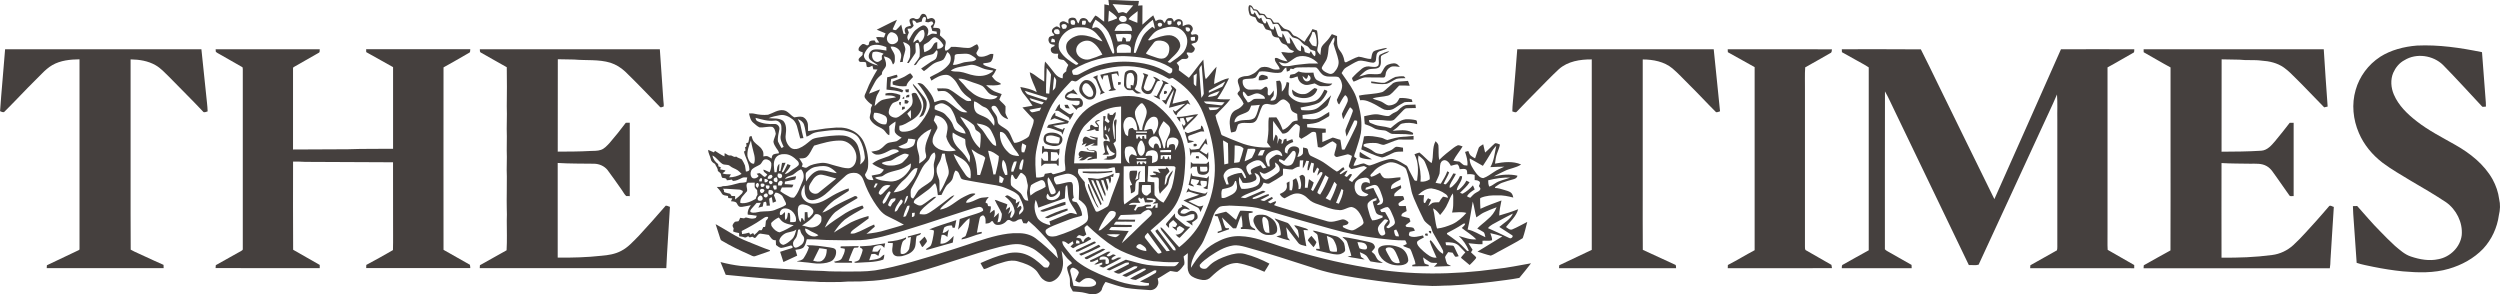 <?xml version="1.0" encoding="UTF-8"?>
<svg xmlns="http://www.w3.org/2000/svg" id="Layer_1" data-name="Layer 1" viewBox="0 0 680.74 80.17">
  <defs>
    <style>
      .cls-1 {
        fill: #45403e;
        stroke-width: 0px;
      }
    </style>
  </defs>
  <g id="_231f20ff" data-name="#231f20ff">
    <path class="cls-1" d="M301.76,0c2.79-.03,5.57.27,8.36.25-.03.43-.13.86-.23,1.28.4-.02.79-.05,1.2-.07-.02,1.75-.03,3.51-.03,5.26,1-.83,1.9-1.77,2.96-2.54.22.53.44,1.06.68,1.58.49-.38,1.11-.58,1.71-.29.4.06.37.83.79.72.23-.6.58-1.34,1.35-1.26.67-.16,1.01.52,1.1,1.08.4-.66,1.26-1.07,1.96-.59.61.36.42,1.12.43,1.71.63-.29,1.35-.65,2.06-.37.39.24.71.67.7,1.15-.08.41-.35.74-.56,1.1.07.12.2.36.27.48.58-.11,1.37-.4,1.73.26.12.68-.05,1.5-.69,1.87-.39.12-.79.18-1.16.35.25.47.79.74.97,1.25-.04.43-.27.85-.66,1.06-.48.29-1.06-.15-1.53.06-.17.5.62.77.38,1.3-.33.65-1.12.33-1.69.43-.52.31-.99.7-1.47,1.07.22.32.52.59.65.97,0,.34-.04.68-.05,1.02.91.69,1.84,1.36,2.74,2.07,1.37-1.61,2.54-3.38,3.93-4.97.07,1.14.23,2.28.32,3.42.1.64.07,1.32.36,1.91,1.05-1.06,1.88-2.32,2.92-3.4-.14,1.59-.65,3.13-.66,4.73,1.34-.54,2.58-1.4,4.05-1.57-.94,1.94-1.96,3.84-3.19,5.62,1.18.18,2.37.08,3.55.11-1.2,1.59-2.71,2.9-4.04,4.37.26,1.54.99,2.97,1.38,4.49.14.33.11.8.49.96,1.56.7,3.16,1.34,4.76,1.95,2.66,1.08,5.57,1.49,8.43,1.31-.32-.45-.66-.89-1-1.32.14-.76.19-1.54.3-2.31.17-1.5-.08-3.02.19-4.51.68-.02,1.35-.04,2.03-.03.78,1.02,1.26,2.22,1.73,3.4,1.04-.3,1.76-1.14,2.44-1.93.39-.5,1.04-.54,1.62-.61-.02-.6-.07-1.19-.12-1.79-.48-.22-.99-.42-1.39-.77-.45-.53-.46-1.26-.65-1.89-.39-.54-.9-1.05-1.53-1.28-.72-.13-1.25.47-1.73.9-.57.57-1.46.64-2.2.42-.71-.2-1.72-.18-2.07.59-.57,1.12-.84,2.36-1.39,3.48-.28.57-.85,1.01-1.5,1-1.21.14-2.58-.32-3.65.42-.28.6-.32,1.29-.66,1.86-.39.19-.82.25-1.24.31-.35-1.56-.62-3.25.03-4.78.27-.66.83-1.17,1.48-1.43.78-.32,1.49-.87,1.92-1.61-.33-.99-1.08-1.75-1.65-2.6-.08-.44.34-.72.59-1.01.14-.97-.59-1.79-.53-2.74.08-.67.79-.87,1.33-1.04.61-.21,1.29-.05,1.89-.31.73-.31,1.49-.66,2.03-1.26.41-.38.77-.92,1.36-1,.85-.19,1.73-.03,2.5.37.71.37,1.54.32,2.31.2-.16-1.04-1.27-1.69-1.34-2.74-.07-.51.61-.37.89-.21.79.44,1.65.71,2.56.81-.53-.87-1.27-1.6-1.71-2.53.93-.05,1.83.28,2.77.17.33.04.53-.25.76-.44-.41-.15-.85-.24-1.18-.52-.38-.36-.63-.83-1.03-1.17-.4-.19-.88-.26-1.2-.59-.36-.4-.52-.93-.81-1.37-.48-.11-1.02-.06-1.43-.39-.47-.36-.42-1.01-.69-1.49-.45-.19-.94-.23-1.38-.41-.36-.41-.51-.95-.81-1.39-.46-.2-1-.26-1.37-.63-.33-.33-.42-.8-.64-1.2-.52-.27-1.24-.24-1.58-.76-.28-.8-.52-1.72-.17-2.53.7-.23,1.02.56,1.31,1.04.33.05.7.04.98.25.28.28.48.62.75.92.36.06.73.07,1.1.17.28.21.43.54.65.8.23.39.77.14,1.1.37.41.27.57.77.89,1.13.4,0,.8,0,1.21.02.49.54.94,1.12,1.5,1.58.55.32,1.29.3,1.75.8.42.38.56,1.07,1.17,1.22,1.04.29,1.78,1.11,2.69,1.63.65-1.21,1.61-2.22,2.17-3.48.41.12.83.25,1.24.4.21.94.2,1.92.33,2.87.12.86-.23,1.68-.28,2.53.13.51.54.87.86,1.27.1-.62.11-1.25.21-1.86.21-.72.83-1.22,1.32-1.75.64-.61,1.12-1.35,1.6-2.08.47.19.94.37,1.42.53,0,1.34-.16,2.83.75,3.94.67.8,1.08,1.78,1.24,2.81-.02.27.29.49.54.36,1.11-.49,2.15-1.18,3.34-1.5,1.15.08,2.22.68,3.4.6.15-.58.14-1.21.45-1.74.26-.51.89-.58,1.38-.74.84-.18,1.67-.48,2.55-.51-.68.75-1.93.55-2.63,1.28-.53.71-.23,1.67-.58,2.45-.21.18-.45.36-.74.29-1.32-.09-2.59-.75-3.92-.48-1.16.44-2.19,1.16-3.27,1.76-.62.32-.94.98-1.28,1.55,1.08,1.61,2.3,3.15,3.22,4.88.64,1.11.99,2.36,1.34,3.59.7,2.56,1.07,5.26.68,7.9-.32,1.69-.91,3.31-1.42,4.94-.13.49-.45.97-.38,1.5.18.19.42.29.65.42-.3.66-.66,1.3-.85,2,.95.06,1.77-.54,2.7-.63.66.07,1.21.72,1.91.52,1.27-.35,2.44-.97,3.71-1.32.87-.23,1.79-.59,2.7-.31,1.3.29,2.36,1.12,3.5,1.76.35.41.45.98.74,1.44.45.78.8,1.61,1.27,2.38.12.34.49.23.78.25.33-2.39.51-5.01-.71-7.2.44-.17.88-.38,1.35-.48,1.18.87,2.07,2.09,3.32,2.87.64-1.93.05-4.12,1.08-5.96.31.32.68.67.77,1.13.14,1.32-.08,2.66.24,3.96,1.19-1.22,2.55-2.25,3.89-3.29.36-.25.73-.51,1.14-.68.46-.08.88.19,1.32.31-.78,1.34-1.84,2.5-2.52,3.9.52.14,1.06.14,1.6.21.46.29.81.72,1.29.99.3.07.61.07.93.1.16-1.28-.25-2.51-.63-3.71.29-.09.58-.17.88-.25.19.45.32.97.71,1.29.35.28.74.5,1.14.72.32-.88.6-1.77.91-2.65.14-.63.83-.85,1.3-1.19.19.74.33,1.5.52,2.25.95-.8,1.77-1.74,2.72-2.54.46-.03.89.19,1.31.36-.09.83-.52,1.59-.76,2.38-.34.9-.47,1.86-.58,2.82,2.33-.45,4.88-.74,7.12.23-1.36.95-3.11,1.04-4.56,1.81-.93.51-1.94.88-2.84,1.44,2.07-.5,4.29-.69,6.38-.2-.04.54-.55.84-1.03.96-1.07.3-2.15.59-3.19.99-.68.25-1.22.74-1.83,1.12-.01.07-.04.21-.05.28.85.01,1.67.27,2.48.52.62.19,1.28.34,1.82.72.43.33.57.87.68,1.37-1.4-.36-2.83-.67-4.28-.59-1.55-.05-3.12.06-4.56.66-.05.05-.15.14-.2.18,0,.94.03,1.87.09,2.81,1.86-.87,3.8-1.56,5.73-2.27-.22,1.36-.62,2.71-.61,4.1,1.74-.53,3.48-1.02,5.16-1.72-.51,1.97-2.14,3.28-3.32,4.85.5.32,1.01.88,1.66.67,1.42-.59,2.76-1.37,4.13-2.06-.39,1.48-.71,2.98-1.23,4.42-1.94,1.26-4.05,2.25-6.06,3.4-.89.42-1.7,1.04-2.63,1.36-1.24-.27-2.43-.72-3.63-1.09,2.25-1.39,4.52-2.75,6.77-4.14-1.07-.36-2.17-.66-3.28-.89.2.63.51,1.25.49,1.93-.84.26-1.74.08-2.61.13,0,.32-.01.63-.01.95-1.28.09-2.54-.19-3.82-.27.37.6.74,1.21,1.13,1.8-.16.23-.32.44-.43.69.43.48.98.84,1.4,1.34,0,.28-.21.47-.37.66-.45.5-.92.99-1.41,1.45-.74-.66-1.54-1.25-2.28-1.9-.01-.05-.03-.16-.04-.21.35-.47.77-.88,1.15-1.33-.61-.64-1.21-1.28-1.84-1.9-.96-.85-2.33-.88-3.54-.86.03.26.06.53.14.79.61.07,1.23.03,1.84.13.29.06.37.37.5.6.36.76.69,1.53,1.09,2.27-.33.04-.68.27-.99.1-.25-.34-.44-.7-.66-1.05-.4-.07-.8-.13-1.2-.16-.29.45-.66.86-.86,1.36.15.64.3,1.29.6,1.88.34.2.7.36,1.05.55-1.56.06-3.12.13-4.68.18.33-.32.73-.58.92-1.02-.67-.08-1.42.12-2.03-.25-.65-.37-1.23-.86-1.85-1.27.11.55.19,1.12.41,1.65.33.23.73.3,1.11.41,0,.09.01.26.02.35-1.49-.01-2.98,0-4.47.04,0-.1,0-.29,0-.39.29-.06.57-.13.86-.2-.07-.86-.46-1.64-.72-2.44-.24-.6-.39-1.24-.76-1.77-.64-.29-1.34-.43-1.94-.79.34-.17.7-.32,1.05-.49-.05-.37-.2-.7-.41-1-2.37.06-4.73-.25-7.07-.51-4.42-.54-8.81-1.4-13.09-2.61-5.48-1.5-10.93-3.1-16.39-4.69-1.69-.45-3.34-1.07-5.08-1.25-1.36-.15-2.71-.29-4.08-.31-.97,0-1.93-.17-2.9-.04-.75.09-1.61-.05-2.22.49-1.11.98-1.58,2.45-1.99,3.82-.64,1.75-1.33,3.47-2.09,5.16-.51,1.17-1.38,2.14-2.07,3.2-.76,1.28-1.37,2.71-1.37,4.22.98-1.52,1.95-3.06,3.3-4.29,1.27-1.33,2.85-2.33,4.51-3.11,1.73-.84,3.66-1.31,5.59-1.22,3.74.11,7.25,1.56,10.76,2.7,7.78,2.52,15.74,4.53,23.81,5.88,11.56,2.12,23.43,1.96,35.04.37,3.22-.32,6.4-1.02,9.59-1.56-1.05,1.34-2.09,2.69-3.19,3.98-2.43.47-4.89.72-7.34,1.05-3.8.46-7.62.81-11.44,1.01-2.18.01-4.37.26-6.55.06-2.23-.03-4.45-.27-6.66-.53-4.34-.45-8.67-1.03-12.97-1.73-3.87-.65-7.76-1.38-11.47-2.7-6.02-1.91-12.01-3.93-18.1-5.58-1.12-.29-2.27-.59-3.44-.41-2.33.36-4.37,1.63-6.29,2.91-.95.73-2,1.39-2.74,2.35-.26.98,1.17,1.33,1.84.95.38-.29.67-.68,1.03-.99,1.32-1.18,2.99-1.87,4.65-2.44,1.51-.5,3.14-.9,4.73-.48,2.34.59,4.58,1.53,6.71,2.64-.45.74-.87,1.5-1.36,2.22-2.37-1.03-4.8-1.99-7.36-2.39-2.85-.05-5.19,1.91-7.15,3.76-.56.65-1.43.98-2.29.87-1.01-.14-2.03-.41-2.9-.96-.79-.5-1.19-1.45-1.2-2.36-.04-1.33.05-2.67.04-4-.38.3-.75.62-1.15.9.05.72.34,1.45.19,2.17-.53.75-1.08,1.57-1.9,2.04-.65.03-1.29-.21-1.94-.24-1.16.64-2.23,1.44-3.41,2.04.1.56.33,1.16.05,1.71-.3.96-1.31,1.56-2.3,1.44-2.15-.16-4.31-.26-6.44-.6-1.87-.41-3.69-1.03-5.51-1.62-.47.68-.88,1.41-1.07,2.21-.49.81-1.51,1.21-2.43,1.13-.71.04-1.38-.17-2.05-.34-1.09-.3-2.23-.28-3.34-.41-.26-.52-.62-.99-.78-1.55-.09-.84.09-1.7-.17-2.52-.2-.79-.58-1.55-.63-2.37.15-.61.84-.82,1.3-1.18-.03-.39-.46-.56-.68-.83-.86-.73-1.43-1.71-2.12-2.59.2,1.51.62,3.05.26,4.57-.28,1.57-1.24,3.13-2.77,3.72-.9.4-1.94,0-2.64-.61-.84-.71-1.17-1.83-1.99-2.55-1.28-1.19-2.98-1.77-4.63-2.24-1.16-.38-2.43-.28-3.59.05-1.43.39-2.85.84-4.21,1.45-.51.22-1.02.48-1.57.57-.32-.55-.68-1.06-.93-1.64,2.2-1,4.45-1.92,6.81-2.49,1.71-.5,3.59-.55,5.29.04,1.93.67,3.53,1.99,4.98,3.38.31.38.81.28,1.24.28.35-.43.76-1.1.26-1.58-1.06-1.07-2.17-2.09-3.38-2.98-1.24-.95-2.77-1.42-4.28-1.75-1.91-.25-3.81.27-5.67.69-7.68,1.98-15.09,4.85-22.74,6.94-4.37,1.22-8.83,2.22-13.38,2.37-2.36.22-4.73,0-7.09.24-1.94.05-3.88.04-5.82,0-1.03-.1-2.06-.13-3.1-.14-7.52-.38-15.01-1.07-22.5-1.81-.48-1.16-.95-2.31-1.42-3.47,1.83.48,3.69.84,5.57,1.06,3.75.28,7.51.57,11.27.78,3.71.22,7.41.5,11.13.58,1.98.18,3.97.12,5.96.16,2.71-.01,5.44.07,8.13-.31,3.31-.51,6.56-1.36,9.79-2.25,4.1-1.16,8.18-2.4,12.22-3.72,3.81-1.2,7.55-2.63,11.45-3.54,1.79-.39,3.62-.7,5.46-.62,1.68-.05,3.41.35,4.79,1.36,2.2,1.64,4.21,3.52,6.12,5.49-.15-.74-.29-1.5-.51-2.22-.32-.55-.8-.99-1.21-1.49-1.95-2.3-3.97-4.57-6.3-6.5-.17.24-.34.48-.5.71-.31-.02-.62-.03-.92-.08-.18-.35-.3-.73-.46-1.09-.47,0-.95.07-1.32.38-.46.38-1.15.41-1.61.04-.35-.31-.9-.31-1.18.09-.65.75-1.69,1.16-2.67,1.04-.54-.07-.88-.53-1.07-1-.15.01-.3.03-.45.04-.29.57-.98.55-1.52.62,0-.78.15-1.77-.64-2.26-.49.05-.9.41-.98.9-.28,1.26-.49,2.54-.73,3.82.44-.07.87-.15,1.31-.22,0,.11-.01.32-.02.43-1.87.42-3.6,1.32-5.49,1.64-.01-.71,1.03-.51,1.2-1.14.53-1.49,1.07-3.05.99-4.65-1.26.8-2.07,2.11-3.13,3.13.17-.96.34-1.92.46-2.89,1.53-.49,3.04-1.02,4.58-1.48.63-.18,1.23-.43,1.78-.79.12-.7-.59-1.14-1.22-1.03-1.21.24-2.36.7-3.55,1.04-7.53,2.39-14.98,5.07-22.64,7.03-1.97.47-3.97.87-6,.97-3.09.06-6.18.04-9.26-.04-1.77-.14-3.56-.19-5.34-.2-.22.81-.38,1.73-1.02,2.33-.62.38-1.38.45-2.08.54.14.54.32,1.06.49,1.59-1.27.54-2.48,1.2-3.75,1.74-.32-.92-.6-1.85-.9-2.78,1-.31,1.98-.66,2.99-.94.2-.04.36-.15.48-.32-.17-.25-.34-.6-.69-.42-.84.2-1.66.55-2.53.62-.53-.12-.96-.48-1.37-.81-.03-.43-.05-.86-.06-1.29-.98.14-1.4-.8-1.89-1.44-.78-.09-1.55-.3-2.33-.36-.7.07-.91.88-1.46,1.22-.25-.09-.48-.24-.7-.38-.24.07-.48.13-.71.2-.14-.11-.29-.23-.43-.33-.32.11-.61.46-.97.33-.47-.2-.98-.24-1.47-.32-.01-.29-.02-.58-.03-.87-.55-.1-1.11-.2-1.62-.44,0-.26.1-.51.15-.76-.09-.34-.43-.66-.27-1.03.14-.31.34-.62.61-.84.3-.09.62-.08.93-.13.25-.26.34-.63.49-.95.37.03.73.09,1.09.15.43-.46.99-.07,1.5-.01.55.14,1.14.1,1.67-.11.11-.19.19-.39.28-.59-.82-.13-1.64-.24-2.47-.31-.13-.95.29-1.82.84-2.56-.78.13-1.55.35-2.34.44-.33,0-.72.08-.97-.19-.4-.31-.41-.99-.94-1.13-.37-.15-.77-.16-1.16-.21.12-.26.25-.51.36-.77-.37-.03-.73-.07-1.09-.09-.02-.14-.07-.43-.09-.57-.58-.13-1.33-.07-1.66-.66-.37-.66-.85-1.26-1.38-1.8.56.01,1.14.05,1.67-.22,1.57.03,3.07-.52,4.57-.88.6-.05,1.22-.05,1.81-.25.08-.41.17-.82.24-1.23-.49,0-1.03-.11-1.48.15-.76.38-1.55.8-2.41.8-.12-.12-.23-.25-.33-.37-.44.11-.89.16-1.34.19-.08-.69-.76-.55-1.26-.68-.22-.33-.26-.74-.37-1.11-.22-.31-.55-.51-.82-.75.06-.76-.54-1.26-.76-1.92-.53-.27-1.06-.69-1.15-1.31-.17-.86-.73-1.6-.71-2.51.53.19,1.02.49,1.56.68.07-.1.23-.31.3-.41.84.54,1.66,1.11,2.57,1.51.01-.3.03-.59.05-.88.5.17.89.69,1.46.62.61-.12,1.05.67,1.66.29.46.39,1.08.48,1.57.8.33.53.62,1.08.85,1.66.1.54.14,1.08.25,1.62.41.01,1-.14.94-.66-.09-1.69-1.11-3.12-1.47-4.75.14-.11.27-.21.42-.31-.04-.31-.07-.62-.11-.94.62-.04.28-.68.31-1.08.2-.08.57-.01.6-.3.14-.45.15-.92.26-1.38.14-.17.37-.2.57-.26.19.55.3,1.17.72,1.6.66.79,1.68,1.24,2.18,2.18.4.51.37,1.18.32,1.79.35-.03.72-.15,1.08-.07.43.15.79.43,1.19.65.05-.41.09-.89.49-1.12.47-.19.98-.24,1.48-.31.02-.6-.45-1-.74-1.47-.33-.51-.65-1.05-.75-1.66.09-.75.48-1.43.64-2.17-.12-.68-.27-1.57-.96-1.9-1.16-.15-2.3.24-3.45.15-.66-.29-1.16-.82-1.71-1.27-.76-.61-.94-1.63-1.17-2.52.48-.03.98-.07,1.46.06,1.22.29,2.48.41,3.73.28,1.39-.45,2.7-1.46,4.23-1.22,1.22.19,1.87,1.4,2.92,1.93.74-.12,1.51-.29,2.26-.11.83.33,1.36,1.2,1.44,2.07.04.59.01,1.18.05,1.77,2.14-.22,4.25-.73,6.4-.84,1.77-.2,3.64-.23,5.28.54,1.58.64,2.89,1.89,3.57,3.46.89,2.09,1.28,4.4,1.06,6.66-.06.65-.36,1.24-.69,1.79-.29.36.04.79.24,1.1.38.69,1.27.62,1.95.65-.18-.41-.36-.81-.51-1.22.73-.22,1.5-.24,2.23-.47.5-.22.82-.69,1.11-1.14-1.08-.5-2.2-.93-3.17-1.62,1.26-1.11,2.96-1.48,4.49-2.07.86-.51,1.86-.75,2.73-1.24,0-.48-.66-.58-1.03-.61-1-.15-1.8.54-2.66.9-.76.32-1.58.63-2.42.53-.55-.09-.98-.43-1.37-.81.87-.16,1.83-.18,2.55-.77.85-.51,1.38-1.53,2.42-1.71.63-.16,1.29-.17,1.92-.36.5-.26.92-.64,1.38-.97-.69-.37-1.43-.75-1.82-1.45-.28-.98.23-1.95.13-2.94-.58.41-1.25.77-1.71,1.31.05.8.15,1.61.03,2.41-.75-.2-1-1.01-1.54-1.47-.71-.61-1.66-.84-2.39-1.42-.51-.39-.99-.86-1.28-1.44-.38-.81.31-1.6.19-2.43-.13-.54.17-1.02.39-1.49-.78-.45-1.42-1.09-1.94-1.82-.48-.68.22-1.41.41-2.07.74-2.03,1.83-3.9,2.93-5.75-.37,0-.74-.02-1.11-.03-.09-.34-.18-.68-.26-1.01-.5.23-.99.59-1.54.29-.07-.38-.14-.76-.2-1.15-.48-.25-1.02-.13-1.54-.16-.38-.05-.55-.46-.45-.8.25-.45.74-.69,1.05-1.1.02-.24.04-.49.05-.73-.39-.11-.8-.21-1.1-.49-.22-.75.47-1.34,1-1.74.46-.14.88.18,1.28.38.14-.06.29-.13.44-.19.12-.34.04-.87.46-1.01.35-.2.77-.15,1.16-.16.11.19.22.39.34.59.31,0,.62,0,.94-.01-.34-.47-.7-.92-.87-1.49.72-.08,1.43.01,2.14.09.15-.37.29-.74.43-1.12-.8-.35-1.61-.65-2.41-1,1.85-.87,3.64-1.89,5.51-2.7-.36.87-.81,1.7-1.18,2.57.24.22.62.28.93.23.52-.45.94-.99,1.41-1.49.21.84.38,1.69.63,2.51.19.02.38.03.58.05-.15-.46-.42-.95-.21-1.43.29-.64,1.08-.63,1.65-.84-.14-.57-.63-1.18-.28-1.76.37-.26.87-.44,1.3-.18.47.32,1.23.15,1.42-.41.19-.41.46-.98,1.03-.85.71.06.85.9,1.03,1.45.46-.14.96-.48,1.45-.25.43.14.73.62.64,1.06-.13.52-.44.98-.56,1.5.59.12,1.3-.08,1.81.32.34.54.03,1.18.04,1.77.48.49,1.07.87,1.47,1.43.45.89-.51,1.9.09,2.77.65-.11,1.09-.62,1.51-1.08,1.52-.09,3.02.3,4.53.31.97.07,1.65-.73,2.51-1.03.29.39.6.94.33,1.42-.16.34-.38.65-.53.99.08.39.36.74.7.93,1.02.24,2.04-.11,2.94-.58.3-.18.66-.1,1-.1-.02.72-.16,1.51-.64,2.07-.6.42-1.4.35-2.1.47.01.1.03.29.05.39,1.08.64,2.36.8,3.51,1.27-.33.67-.67,1.35-1.21,1.87.45.6.91,1.26,1.64,1.56.28.19.73.24.83.6-1.3.52-2.69.29-4.04.26.46.47.98.86,1.5,1.25.8.62,1.82.8,2.74,1.18-.2.51-.47.99-.66,1.51.5.66,1.23,1.12,1.7,1.81.05.49-.04.98-.03,1.47-.08.78.52,1.38.76,2.08-.63-.22-1.28-.49-1.73-1-.68-.71-.89-1.72-1.56-2.43-.39-.43-1.41-.31-1.24.42.31.75.92,1.32,1.3,2.03.43.69.16,1.62.65,2.28.78.76,1.87,1.12,2.61,1.94.72.95.98,2.15,1.6,3.16.9.05,1.72-.4,2.5-.79.51-.27,1.06-.51,1.46-.94.23-.36.3-.79.44-1.18.3-1.07.87-2.07.92-3.19.03-.24-.21-.39-.33-.56-.94-.96-1.82-1.99-2.75-2.97.92-.15,1.84-.32,2.76-.47-.68-1.01-1.39-2.02-2.18-2.95-.58-.6-.94-1.36-1.15-2.15,1.54.29,3.1.6,4.47,1.41-.53-1.85-1.65-3.5-1.91-5.42.42.18.84.37,1.21.65.88.68,1.79,1.31,2.73,1.89.09-1.82-.09-3.66.23-5.46.96,1.01,1.77,2.14,2.64,3.22.52.69,1.28,1.24,2.16,1.35.04-.39-.01-.79.12-1.16.23-.3.55-.53.86-.75-.01-.63.27-1.2.55-1.74-.41-.46-.77-.97-1.26-1.33-.48-.13-1.04-.09-1.44-.41-.25-.41-.11-.87-.04-1.3-.56.02-1.17.07-1.65-.26-.37-.32-.48-.85-.3-1.3.26-.26.61-.39.93-.54,0-.09,0-.27.01-.36-.58,0-1.29-.15-1.51-.76-.21-.39-.17-.85.03-1.24.29-.39.81-.36,1.23-.48.49-.19-.14-.5-.26-.75-.56-.62.14-1.4.75-1.64.49-.31.94.15,1.35.38-.12-.55-.48-1.37.19-1.7.7-.5,1.45.08,2.05.46.01-.41-.16-.87.04-1.25.42-.46,1.12-.46,1.67-.29.57.32.48,1.12,1,1.47.18-.38.25-.81.49-1.16.63-.58,1.76-.29,2.1.48.11.26.33.43.58.54.52-.64.87-1.4,1.42-2.01.91.37,1.53,1.2,2.39,1.67.01-1.58.06-3.15.06-4.72.43.08.85.19,1.28.27-.04-.5-.12-1-.19-1.5M302.95,1.11c.54.8,1.1,1.6,1.6,2.43.42-.07.83-.24,1.26-.24.31.07.6.23.9.35.64-.71,1.23-1.46,1.86-2.17-1.88-.15-3.76-.24-5.63-.37M340.47,1.82c-.09.64,0,1.3.28,1.89.07.22.36.13.54.19.11-.2.22-.4.34-.6.39.62.66,1.34,1.21,1.84.2-.11.41-.23.62-.34.09.58.39,1.09.77,1.54.11,0,.34.02.45.02.07-.23.13-.46.21-.69.38.64.56,1.38.98,1.99.18.37.59.36.95.39.06-.33.12-.65.2-.98.46.78.55,1.7.93,2.51.2.47.78.5,1.2.65,0-.39.01-.79.04-1.18.69.8.88,1.88,1.41,2.77.24.02.48.02.73.01.02-.58-.15-1.13-.19-1.7.62.54.92,1.32,1.32,2.01.42.74.79,1.72,1.78,1.79.02-.53.01-1.06.03-1.59.32.27.7.51.85.91.08.31.05.64.19.94.4.19.84.27,1.26.38.11-.22.23-.43.36-.64.35.49.52,1.12,1.1,1.4.26-.45.21-.96.07-1.43-.43-.17-.89-.24-1.3-.44-.36-.39-.63-.9-1.17-1.05-.81-.27-1.25-1.05-1.89-1.56-.5-.45-1.22-.44-1.81-.72-.51-.47-.78-1.14-1.34-1.56-.53-.16-1.1-.02-1.64-.12-.3-.62-.49-1.32-.93-1.86-.44-.24-.96-.02-1.42,0-.22-.45-.41-.92-.72-1.31-.36-.1-.74-.12-1.1-.16-.22-.33-.4-.68-.69-.95-.38-.17-.82,0-1.21,0-.24-.44-.47-.89-.81-1.25-.25-.06-.51-.05-.76-.07-.22-.39-.46-.78-.8-1.06M301.95,2.89c-.06,1-.12,2-.19,3,.8-.25,1.61-.51,2.38-.86,0-.09-.03-.28-.04-.37-.63-.69-1.39-1.24-2.15-1.78M307.29,5.21c.78.39,1.6.7,2.41,1,.03-1.06.06-2.13.08-3.19-.83.72-1.84,1.27-2.49,2.19M305.21,4.39c-.29.2-.66.55-.49.93.25.76,1.28.84,1.87.45.31-.3.26-.83-.03-1.13-.34-.37-.9-.33-1.36-.26M251.01,5.86c-.47.14-.94.27-1.41.39-.28-.39-.6-.77-1.13-.68-.05.51.16.97.32,1.44-.2.29-.46.55-.74.76-.31.04-.62.05-.93.07.09.35.24.67.35,1.01-.11.43-.4.8-.41,1.26-.02.35.18.65.31.96.63-.95,1.04-2.08,1.9-2.86.59-.48,1.21-.95,1.92-1.25.6-.19,1.17.27,1.42.79.35.67.08,1.44-.17,2.09.33-.18.65-.37.99-.53.51-.32,1.1-.05,1.66-.05-.02-.22-.03-.44-.05-.66-.39-.05-.79-.11-1.18-.18-.11-.45-.25-.89-.41-1.32.24-.2.49-.41.69-.65-.11-.24-.15-.62-.49-.62-.31-.01-.56.19-.85.25-.29-.02-.57-.09-.85-.14.09-.37.22-.73.23-1.12-.12-.06-.35-.19-.47-.25-.57.17-.68.78-.69,1.3M291.54,5.6c0,.3-.05.63.08.92.23.33.67.21,1.01.22.09-.34.27-.73,0-1.04-.23-.41-.75-.18-1.09-.09M298.3,5.36c-.4.74-.88,1.48-.9,2.35.45-.13.92-.41,1.4-.21.84.4,1.38,1.2,1.83,1.98.87,1.63,1.46,3.4,2.31,5.04.61.24.47-.42.43-.8-.31-1.67-.71-3.36-1.53-4.87-.87-1.43-2.12-2.62-3.54-3.5M294.68,5.67c-.08.34-.06.69-.04,1.04.27.02.55.04.83.05.18-.37.33-.75.13-1.14-.31,0-.62,0-.92.05M310.53,8.79c-1.15,1.63-1.67,3.62-1.79,5.6.13,0,.38,0,.51,0,.51-1.29,1.07-2.55,1.61-3.82.57-1.38,1.74-2.38,2.9-3.27.23.19.48.37.73.53-.13-.83-.37-1.64-.57-2.45-1.27.98-2.49,2.07-3.39,3.41M317.91,5.67c0,.28-.02.57.04.85.23.34.75.26,1.02.01.04-.29.03-.58.03-.88-.37-.01-.73,0-1.1.02M320.56,6.14c-.21.34.16.59.31.85.24-.13.5-.25.72-.42.04-.24,0-.48-.08-.7-.33-.07-.91-.2-.96.27M315.51,6.28c-.51.24-.19,1.07.32,1,.37.03.75-.42.58-.79-.19-.29-.61-.38-.9-.21M289.06,6.86c-.09.38.19.69.33,1.01.28-.02.57,0,.84-.1.16-.22.3-.47.25-.76-.19-.57-1.09-.6-1.42-.16M304.77,6.66c-.71.31-1.04,1.06-1.29,1.74,1.59.05,3.18,0,4.78,0-.09-.42-.08-.91-.4-1.24-.77-.83-2.1-.95-3.1-.51M292.03,7.69c-1.63.59-3.03,1.88-3.6,3.52-.29.95-.24,2.05.34,2.89,1.03,1.59,2.66,2.63,4.25,3.58.18-.13.7-.11.55-.44-.92-.75-1.85-1.51-2.59-2.45-.74-1-1.01-2.53-.15-3.54.69-.82,1.71-1.32,2.73-1.58,1.5-.24,3.02.14,4.41.69.75.28,1.43.74,2.23.91-.35-.67-.89-1.2-1.36-1.79-.95-1.24-2.49-2.04-4.06-2.03-.91,0-1.86-.1-2.73.24M315.62,8.08c-1.33.49-2.18,1.7-3,2.79.34.29.73-.04,1.08-.13,1.51-.54,3.06-1.15,4.68-1.15,1.63,0,3.31,1.52,2.95,3.24-.59,1.72-2.23,2.73-3.38,4.04.29.1.63.37.9.08,1.2-.84,2.48-1.62,3.43-2.74.89-1.27,1.36-3.02.7-4.5-.55-1.13-1.6-2.07-2.85-2.31-1.53-.34-3.1.12-4.51.68M322.87,7.44c-.1.45.03,1.14.61,1.15.42.08.74-.45.48-.79-.17-.44-.72-.33-1.09-.36M287.39,8c-.4.09-.55.7-.25.98.28.45.87.36,1.32.28.09-.36.17-.81-.13-1.1-.22-.31-.63-.21-.94-.16M250.02,8.95c-.62.78-1.27,1.64-1.31,2.68.39-.33.77-.7,1.27-.86.16.27.31.55.47.82,1.12-.7,1.68-2.27,1.01-3.46-.61-.03-1.08.38-1.44.82M357.35,8.68c-.13.84-.63,1.54-.9,2.32.25.48.52.97.89,1.37.35.16.74.21,1.12.27.21-1.28.07-2.66-.48-3.84-.19-.12-.43-.08-.63-.12M242.34,8.9c-.84.55-1.16,1.87-.45,2.65.67.88,2.2.48,2.62-.46.18-.8-.2-1.71-.95-2.07-.37-.16-.85-.4-1.22-.12M303.8,9.32c.1.68.33,1.34.54,1.99.38-.02.77-.04,1.16-.05.05-.38.13-.75.26-1.12.23.08.47.16.71.24.05.3.11.61.17.91.33-.01.67,0,1-.05.26-.58.69-1.33.25-1.93-1.35-.18-2.73-.01-4.09,0M253.22,11.08c-.45.5-1.1.72-1.64,1.1-.21.66,0,1.38.11,2.04.72-.29,1.51-.58,1.99-1.24.45-.58.63-1.52,1.54-1.49.02.61-.04,1.22,0,1.82.41-.02.84-.07,1.18-.32.26-.19.66-.51.39-.86-.48-.78-1.11-1.51-1.94-1.92-.72-.27-1.2.43-1.64.86M324.23,10.15c0,.26-.02.52.03.78.31.32.76.16,1.14.09,0-.33,0-.66,0-.99-.4-.01-.8,0-1.17.12M362.38,11.58c-.24.45-.56.89-.6,1.42-.09,1.04-.17,2.11-.53,3.1-.26.61-.68,1.14-1.01,1.71-.16.3-.44.61-.28.96.42.66,1.17,1,1.88,1.27.47.22,1.03.05,1.39-.3.84-.86,1.45-2.05,1.23-3.29-.29-1.55-.96-3.01-1.34-4.54.17-.57.38-1.15.2-1.76-.45.38-.67.92-.95,1.42M286.46,10.48c-.19.31-.25.65-.2,1.01.34.01.68.01,1.03,0-.03-.24-.05-.48-.1-.71-.23-.14-.48-.22-.73-.29M293.04,13.92c.23,1.62,2.11,2.63,3.64,2.23,1.18-.37,2.36-.78,3.49-1.29-.68-1.3-1.51-2.63-2.79-3.41-1.73-1.09-4.56.31-4.33,2.47M315.34,11.06c-.43.02-.87.17-1.13.52-.77.93-1.46,1.93-2.16,2.91.03.05.09.13.11.18.8.4,1.67.65,2.52.95.69.24,1.45.49,2.18.27.75-.21,1.27-.91,1.43-1.65.17-.76.23-1.66-.31-2.29-.65-.74-1.7-.98-2.65-.89M245.89,11.37c.2.78.77,1.51.6,2.35-.2,1.05-.65,2.05-.67,3.14-.26.02-.51.03-.76.05.17-.81.55-1.67.2-2.48-.33-1.15-1.58-1.9-2.75-1.73.24,1.01,1.2,1.75,1.15,2.85-.01.67.14,1.58-.52,2.01-.24-.48-.33-1.04-.72-1.44-.47-.47-1.14-.63-1.76-.78.27.78.68,1.56.61,2.41-.11.95-1.26,1.47-1.12,2.48-.72.59-1.45,1.23-1.88,2.08-.55,1.06-1.18,2.09-1.64,3.2,1.01-.34,1.96-.82,2.98-1.16-.18.72-.73,1.27-.95,1.98-.28.82-.37,1.69-.5,2.55.72-.66,1.38-1.51,2.37-1.75,1.14-.29,2.31-.41,3.46-.63-.85-.62-1.91-.49-2.89-.52,0-.13,0-.38,0-.51,1.35-.37,2.77-.12,4.05.39-.02.38.02.8-.2,1.14-.41.81-1.56.62-2.08,1.33-.45.62-.8,1.37-.87,2.14-.1.94.92,1.5,1.72,1.56.77.11,1.34-.51,1.93-.9.86-.7,1.75-1.39,2.46-2.25.67-.98.35-2.23.11-3.3.42-.41,1.24-.45,1.49.17.54,1.08,1.29,2.17,1.26,3.43-.2,1.59-1.44,2.82-2.77,3.58-1.07.55-2.04,1.37-3.28,1.47-.03.35-.08.71-.02,1.06.13.43.6.59,1.01.57,1.59.03,3.25-.57,4.29-1.82,1.14-1.34,2.19-2.8,2.8-4.46.31-.73.12-1.53-.17-2.23-.73-1.74-1.78-3.34-3.04-4.74.69-.08,1.4.15,1.85.69,1.21,1.3,2.39,2.74,2.79,4.52.99-.3,2.05-.84,3.1-.42,1.36.69,2.41,1.85,3.68,2.69.64.44,1.45.59,2.22.47-.46-.44-1.04-.73-1.48-1.19-.79-.79-1.53-1.64-2.21-2.52-.65-.82-1.38-1.68-2.4-2.03-.64-.1-1.28-.02-1.92.02-.1-.26-.19-.52-.28-.78,1.07.06,2.19-.14,3.23.21,1.63.83,2.95,2.14,4.55,3.03.46.3,1.02.22,1.54.18-.07-.19-.02-.46-.2-.58-.74-.53-1.49-1.06-2.07-1.76-.99-1.06-1.43-2.51-2.44-3.55-.58-.61-1.3-1.25-2.2-1.21-1.46-.01-2.75.81-3.93,1.57-.15-.31-.29-.62-.42-.94,1.41-.8,2.97-1.38,4.19-2.47.65-.59,1.39-1.26,1.47-2.2.15-.82-.14-1.74-.9-2.17-.37.67-.56,1.45-1.07,2.04-.61.46-1.43.51-2.11.83-1.22.54-2.08,1.61-3.18,2.32-.28-.21-.53-.45-.78-.69.82-.58,1.66-1.12,2.48-1.7.49-.36,1.12-.53,1.53-.99.27-.45.4-.97.46-1.49.01-.3.09-.68-.26-.82-.36.34-.58.85-1.04,1.07-.83.27-1.74.32-2.51.75-.6.34-1.18.77-1.55,1.37-.28.39-.47,1.01-1.08.85.48-.8,1.2-1.46,1.56-2.34.06-1.23.12-2.52-.35-3.68-.23,0-.45,0-.67.01-.32.89.12,1.85-.13,2.74-.56.94-1.24,1.8-1.82,2.73-.11,0-.33-.03-.44-.03.35-.66.84-1.31.83-2.09.02-.8.1-1.61-.07-2.4-.36-.69-1.15-.99-1.84-1.22M304.35,12.63c-.41.49-.23,1.17-.21,1.75,1.25,0,2.51.01,3.76-.03.02-.47.11-.95-.01-1.41-.32-.62-1.06-.79-1.69-.87-.64-.05-1.41.02-1.84.56M237.02,12.52c-.78.5-1.3,1.33-1.67,2.16-.28.68.09,1.47.67,1.85.93.62,1.99,1.08,3.09,1.3-.64-.55-1.42-.89-2.04-1.45-1.07-.76-.35-2.62.82-2.86,1.16-.21,2.33.07,3.48.25,0-.32-.02-.64-.03-.96-1.36-.53-2.92-.91-4.31-.3M237.66,14.23c-.42.91-.17,2.15.83,2.54.63.32,1.22-.21,1.66-.61,0-.35-.08-.71-.01-1.06.1-.2.71-.49.23-.57-.86-.35-1.81-.67-2.72-.29M259.94,15.37c.03.8-.21,1.54-.48,2.28,1.32.14,2.45-.71,3.75-.78.87-.18,2.01.03,2.63-.77-.34-.51-.93-.76-1.41-1.1-1.05-.63-2.32-.28-3.47-.29-.43-.01-1.08.09-1.01.66M353.16,15.49c-.86.4-1.57,1.06-2.4,1.53-.8.52-1.75.01-2.58-.14.37.41.69.96,1.27,1.1.76.07,1.53.06,2.28-.11,1.28-.26,2.58-.34,3.87-.49,1.11-.16,2.23-.02,3.34-.11-1.42-1.56-3.72-2.48-5.78-1.77M292.3,18.91c-.63.29-.32,1.01-.05,1.45.52.03,1.09.12,1.57-.15.98-.51,1.94-1.05,2.95-1.51,3.28-1.51,6.93-2.03,10.51-1.89,3.75.17,7.59.97,10.78,3.04.26.21.7.27.91-.04.32-.26.22-.71.23-1.07-.62-.45-1.27-.85-1.96-1.18-3.5-1.64-7.4-2.17-11.23-2.28-4.79-.07-9.6,1.18-13.71,3.63M258.91,19.21c.75.4,1.62.21,2.43.33,1.37.16,2.61.81,3.97,1.01,1.5.28,3.16.15,4.46-.72.25-.17.58-.3.68-.62-1.02-.18-2.07-.24-3.02-.67-1.12-.46-2.31-1.15-3.56-.8-1.67.43-3.52.39-4.96,1.46M326.57,19.18c.16,2.49.3,4.99.56,7.47.28-.45.76-.88.64-1.47-.18-2.49-.32-4.99-.56-7.48-.33.44-.75.89-.64,1.48M300.12,18.88c-1.95.51-3.86,1.2-5.59,2.24-.51.29-.92.72-1.44.99-.49.29-1.14-.49-1.52.08-2.47,2.57-4.89,5.33-6.23,8.68-1.46,3.34-2.57,6.84-3.22,10.43-.37,2.32-.14,4.69.02,7.02.72.06,1.46,0,2.13-.3.07-.23.15-.46.24-.69.57-.1,1.14-.21,1.72-.29.22.22.46.52.81.36,1.01-.3,2.09-.46,3.03-.96.1-.91-.17-1.81-.16-2.72-.03-1.6.25-3.18.58-4.74.81-3.46,2.5-6.85,5.29-9.13,1.76-1.46,3.92-2.34,6.1-2.95,3.55-1,7.52-1.15,10.95.38,1.5.63,2.68,1.78,3.88,2.84,1.36,1.33,2.63,2.77,3.59,4.41,1.81,2.89,2.61,6.35,2.42,9.74-.16,3.99-.57,8.18-2.72,11.64-.61.99-1.33,1.91-2.18,2.71-1.45,1.46-2.99,2.81-4.54,4.15,1.47,1.87,2.88,3.77,4.37,5.62.29,0,.57-.06.87-.09-.93-1.47-2.07-2.8-3.09-4.2-.28-.41-.68-.76-.84-1.24.17-.16.37-.31.56-.45,1.4,1.86,2.78,3.74,4.22,5.56.15.28.49.16.75.19.05-.56-.36-.96-.67-1.37-.93-1.13-1.79-2.32-2.71-3.47-.33-.45-.84-.87-.68-1.48.85.59,1.42,1.48,2.13,2.22.99,1.06,1.87,2.23,2.9,3.25,2.29-1.81,4.32-4.01,5.76-6.56.7-1.41,1.29-2.86,1.87-4.32,1.45-3.62,2.2-7.53,2.07-11.43-.14-3.91-.93-7.78-2.19-11.48-.62-1.79-1.22-3.62-2.23-5.24-1.69-2.83-4.12-5.17-6.87-6.94-.44-.36-.98.36-1.42,0-1.97-1.14-4.07-2.08-6.28-2.65-3.82-1.04-7.88-.79-11.68.22M352.15,18.81c-.25-.05-.5-.09-.74-.12-.1.19-.19.37-.28.56-.25.08-.49.17-.73.25-.05-.37-.1-.74-.15-1.11-.73.18-.83,1.1-1.49,1.36-1.97.46-3.92-.65-5.89-.23-.35.51-.54,1.12-.98,1.57-1.06.62-2.38.1-3.46.66-.29,1.11.36,2.47,1.56,2.65,1.02.09,2.04-.13,3.07,0,.72.1,1.1-.8,1.76-.79.66.45.3,1.29.37,1.94-.05.31.32.55.6.38.44-.36.71-.87,1.05-1.32,0,.51.05,1.03-.07,1.53-.28.42-.72.74-.85,1.26.56.06,1.28-.03,1.5-.64.59-1.51.14-3.14.1-4.7.32-.04.63-.09.96-.1.69.84.49,2,.56,3,.74-.68,1.16-1.64,1.32-2.63.22.07.45.14.67.21-.01,1.06-.27,2.11-.14,3.16.34.77,1.1,1.27,1.81,1.67,1.57.89,3.48.63,5.15.2,1.46-.43,2.13-1.91,2.78-3.15.31.16.99.18.74.69-.54,1.07-1.18,2.18-2.21,2.85-1.56.78-3.33.98-5.02,1.32.09.27.06.74.46.72,1.51.08,3.23.2,4.49-.81,1.23-.98,2.28-2.15,3.38-3.26-.33.92-.57,1.88-.96,2.78-.48.56-1.13.94-1.73,1.36-1.48,1.06-3.38.99-5.11,1.25,0,.34.02.68.05,1.01,1.03-.02,2.06.23,3.09.13,1.58-.11,2.78-1.27,4.13-1.98-.07.42.26,1.07-.25,1.3-.84.5-1.69.98-2.56,1.43-1.03.41-2.15.52-3.24.63.02.28.04.56.07.84,1.67.17,3.34.28,5.02.38,0,.35.02.69.03,1.04-.33.03-.65.06-.97.09,0,.83,0,1.66.03,2.49.96-.37,1.87-.86,2.83-1.22.7.14,1.36.46,2.07.6.2.87.24,1.77.42,2.65.28-.02.72.21.84-.18.93-1.76,1.78-3.56,2.65-5.35.33-.73.82-1.46.65-2.29-.29-.02-.69-.29-.85.09-.7,1.39-1.32,2.82-2.01,4.21-.1-.59-.37-1.18-.3-1.79.61-1.67,1.39-3.28,1.95-4.97.23-.54-.35-.94-.71-1.22-.7,1.04-1.23,2.18-1.85,3.27-.18-.47-.31-.96-.37-1.46.43-1.12,1.07-2.14,1.52-3.25.27-.67,0-1.52-.64-1.86-.69.75-1.11,1.69-1.62,2.55-.4-.27-.52-.82-.64-1.26.53-1.31,1.52-2.53,1.45-4.01-.13-.81-.37-1.71-1.06-2.22-1.22-.3-2.53.15-3.72-.34-.8-.3-1.24-1.06-1.72-1.71-.23-.25-.45-.6-.82-.57-1.21-.06-2.42,0-3.63,0-.81.05-1.72-.12-2.37.48M285.01,18.5c-.08,2.3-.21,4.61-.18,6.91.29.03.59.07.88.1.11-1.74.4-3.46.48-5.2-.24-.68-.78-1.22-1.19-1.81M325.02,20.59c.01.72,0,1.44.04,2.17.03.35.41.51.65.72.06-1.16.1-2.32.17-3.48-.29.2-.57.4-.86.6M287.06,20.88c-.21,1.26-.28,2.53-.39,3.8.28-.33.72-.6.75-1.07.08-.6.2-1.21.18-1.82-.11-.34-.34-.62-.54-.9M260.96,21.45c.57.72,1.3,1.31,1.87,2.04.58.75,1.32,1.35,2.07,1.93,1.31,1.01,2.95,1.53,4.59,1.64.76,0,1.73-.09,2.14-.84-.68-.17-1.42-.21-2.02-.61-.89-.56-1.28-1.64-2.15-2.22-1.05-.54-2.21-.78-3.3-1.22-1.04-.33-2.09-.87-3.21-.73M329.16,24.7c0,.13-.01.4-.01.54,1.22-.55,2.47-1.04,3.66-1.63.35-.43.57-.95.82-1.44-1.48.86-2.96,1.73-4.47,2.54M279.06,24.73c.24.45.51.95,1.06,1.07,1.58.51,3.15,1.07,4.75,1.54.12-.23.26-.45.37-.69-2.06-.62-4.12-1.27-6.17-1.92M329.48,25.78c-.31.08-.39.4-.53.64.79-.07,1.58-.22,2.33-.49.31-.35.57-.74.82-1.13-.9.24-1.76.64-2.62.98M338.46,24.96c-.26,1.18.82,1.98,1.31,2.92.78.03,1.14-.82,1.87-.94.93-.11,1.88.04,2.82-.07-.07-.8-.93-1.05-1.54-1.34-1.09-.43-2.06.52-3.1.66-.54-.31-.69-1.1-1.36-1.24M280.34,26.71c.19.28.31.67.66.78.82.33,1.65.67,2.5.91.38.14.5-.34.71-.55-1.29-.38-2.58-.78-3.88-1.14M327.78,27.63c.26.27.51.63.94.63,1.21.15,2.43.25,3.64.42.53.1.76-.54,1.1-.82-1.9-.04-3.79-.33-5.69-.22M265.24,27.6c-.09,1.1-.12,2.44.79,3.22.74.53,1.65.75,2.44,1.2.97.47,1.56,1.41,2.2,2.24.3-.97.05-2.01-.54-2.82-.59-.83-1.03-1.94-2.08-2.27-1.04-.35-1.71-1.37-2.81-1.57M254.55,28.83c-.05.31-.05.62-.05.93.93.49,2.08.6,2.86,1.37.69.71,1.38,1.44,1.86,2.31.37.67.41,1.55,1.08,2.02.8.49,1.7.88,2.65.91-.2-.71-.61-1.36-1.16-1.86-.51-.5-1.19-.92-1.39-1.65-.3-1.08-.72-2.13-1.33-3.08-.46-.76-1.28-1.19-2.07-1.53-.85-.34-1.74.13-2.46.57M310.45,28.34c-.61.58-1.21,1.26-1.41,2.1-.13,1.76,1.07,3.25,1.26,4.96.23,0,.47,0,.72,0,.03-1.56.92-2.91,1.18-4.43.2-.98-.31-1.96-.95-2.67-.18-.31-.6-.19-.79.03M340.7,28.75c-.22.51-.37,1.07-.74,1.49-.89.72-2.13.81-3.04,1.5-.44.4-.82.98-.77,1.59.67-.17,1.29-.51,1.99-.57,1.16-.19,2.53.13,3.5-.68.8-1.02.86-2.4,1.42-3.54-.79.09-1.57.18-2.36.21M299.64,30.59c-1.5.88-2.75,2.1-3.98,3.31-1.01.98-1.64,2.27-2.05,3.6-.78,2.24-1.03,4.62-1.14,6.97,4.26,0,8.52,0,12.79,0,0-5.16-.01-10.31.01-15.47-1.96.08-3.93.57-5.63,1.58M329.07,29.23c.12.25.24.51.36.76.65-.03,1.32-.01,1.96-.18.29-.17.55-.38.83-.57-1.05-.02-2.1,0-3.15,0M280.28,29.89c.25.26.43.73.86.68.67-.07,1.31-.34,1.98-.45.14-.28.27-.56.4-.84-1.08.19-2.16.41-3.24.6M247.04,30.97c.3.48.65.93,1,1.38.02-.79.02-1.59-.02-2.38-.32.34-.71.62-.98,1M238.05,30.7c-.22.6-.38,1.32.12,1.83.79.84,1.94,1.56,3.14,1.29.35-.77.41-1.89-.43-2.35-.87-.45-1.84-.83-2.83-.77M209.27,32.18c1.33.12,2.85-.11,4,.73.93,1.01.84,2.49.68,3.76-.2,1.26.28,2.57,1.21,3.43.62.6,1.6.61,2.37.29,1.23-.47,2.23-1.36,3.23-2.18.53-.47,1.25-.61,1.93-.74,2.26-.36,4.54-.7,6.83-.57,1.84.13,3.66,1.35,4.2,3.16.49,1.52.81,3.14.48,4.73.7-.49,1.42-1.23,1.28-2.15-.15-1.69-.63-3.36-1.48-4.83-.84-1.49-2.64-1.97-4.2-2.29-1.76-.2-3.54-.08-5.29.16-1.13.16-2.31.2-3.35.72-.51.29-.99.64-1.55.81-.26-1.08-.33-2.2-.68-3.26-.26-.76-.94-1.28-1.69-1.5.27.52.62,1.03.72,1.62.22,1.19.54,2.37.82,3.54-.31.02-.6.05-.9.07-.23-.9-.49-1.79-.7-2.69-.2-.93-.57-1.86-1.33-2.47-.99-.79-2.28-1.43-3.57-1.15-1.02.17-2.04.41-3,.81M254.74,31.4c-.17.46-.39.91-.48,1.39.35.7,1.07,1.29.99,2.13-.47,1.09-1.3,2.09-1.31,3.33-.13,1.05.81,1.85,1.64,2.31,1.44.67,3.12.75,4.67.43-.41-.51-1.05-.77-1.41-1.32-.51-.76-1.01-1.57-1.18-2.48.15-1.24.73-2.63,0-3.8-.54-1.12-1.69-1.83-2.91-1.98M261.45,31.76c.4.79.96,1.48,1.41,2.24.4.69,1.04,1.25,1.26,2.05.49,1.64,1.41,3.17,2.72,4.29.09-1.24.29-2.48.18-3.72-.14-.66-.89-.85-1.33-1.26-.25-.49-.25-1.11-.72-1.46-1.06-.88-2.25-1.61-3.52-2.14M306.41,32.49c-.82,1.11-.54,2.6-.09,3.8.13.39.46.65.85.75.07-.62-.02-1.28.25-1.86.26-.29.65-.31,1.02-.35.28.47.7.73,1.27.63-.12-1.09-.28-2.28-1.04-3.14-.59-.67-1.8-.6-2.26.17M313.28,32.08c-1.08.79-1.52,2.13-1.77,3.39.69.09,1.27-.43,1.95-.37.55.29.47,1.05.7,1.56.86-1.22,1.59-2.79,1.02-4.29-.33-.74-1.34-.7-1.9-.29M205.74,32.1c.04.37.16.75.53.91,1.4.7,3.02.82,4.56.76.75-.12,1.51.62,1.4,1.38-.19,1.12-.55,2.24-.39,3.38.27.62.63,1.19.97,1.78.19-.11.38-.21.58-.32-.42-.99-1.06-2.02-.79-3.14.19-.84.23-1.71.15-2.56-.11-.89-1.01-1.64-1.91-1.44-1.74.21-3.43-.33-5.09-.76M346.66,32.98c-.04,1.83-.02,3.67,0,5.51.27-.6.44-1.23.67-1.84.96.48.43,1.7.53,2.54.13-.5.26-1,.43-1.49.25.13.53.25.75.44-.01.34-.08.67-.13,1.01.1-.03.29-.1.39-.13.1-.34.2-.68.28-1.03.23-.08.46-.17.7-.25.03.25.07.5.11.75.49-.23.99-.45,1.51-.6.08.26.17.52.25.78-.8.31-1.68.66-2.11,1.46-.26.39-.17.88-.16,1.32.21.13.43.27.66.4.05-.43.08-.88.35-1.25.54-.91,1.94-.96,2.7-.33.49.79-.1,1.68-.33,2.46.59-.05,1.17-.34,1.49-.86.1-.56.03-1.14.06-1.71.45.15,1.24.06,1.33.67.13.61.24,1.37.89,1.65,1.09.53,2.2,1.01,3.24,1.65,1.28.83,2.45,1.82,3.75,2.6.68-.22,1.14-.89,1.78-1.22.08.14.24.43.32.58-.46.34-.92.68-1.33,1.09.04.07.12.2.16.27.72-.19,1.2-.92,1.99-1-.23.51-.55.97-.85,1.44.16.07.49.21.66.29.4-.35.8-1.12,1.4-.64-.23.53-.62.97-.92,1.46.32.19.64.39.96.59.39-.77,1.19-1.14,1.7-1.8.69-.8,1.57-1.4,2.34-2.12-.27-.16-.52-.36-.82-.46-1.17.15-2.25.72-3.42.83-.33-.23-.86-.55-.67-1.03.24-.86.6-1.68.81-2.55-.45-.16-.9-.58-1.39-.39-.87.2-1.72.48-2.59.66-.39.12-.66-.23-.84-.51.1-1.02.67-1.96.61-2.99-.31-.3-.68-.55-1.05-.76-1.12.39-2.01,1.25-3.1,1.71-.32,0-.63-.08-.93-.14-.15-1.2-.31-2.41-.46-3.61,0-.61-.76-.6-1.18-.45-.92.66-1.86,1.29-2.86,1.82-.21-.16-.42-.31-.6-.49-.04-.98.29-1.95.18-2.93-.33-.26-.68-.63-1.12-.63-.82.57-1.35,1.43-2.06,2.12-.43.33-1.01.6-1.56.48-.86-1.11-1.64-2.28-2.49-3.4M315.59,35.28c-.24.64-.08,1.34.23,1.92.5.99.72,2.09,1.02,3.16.09,0,.27,0,.37,0,.04-.28.08-.56.12-.84-.01-1.46,1.23-2.54,1.3-3.99.22-1.2-1.07-1.82-1.78-2.55-.51.7-.94,1.48-1.25,2.29M265.95,33.59c.28.5.7.9,1.09,1.32.98.94,1.51,2.23,2.37,3.27.51.61.97,1.44,1.84,1.54.03-1.5-.73-2.87-1.4-4.17-.73-1.44-2.48-1.69-3.9-1.95M250.1,37.75c-.81,1.25-.31,2.77.04,4.09.27.87.21,1.79.12,2.69.69-.45,1.47-.89,1.89-1.63.16-.59-.14-1.16-.2-1.74-.23-2.16,1.1-4.02,1.65-6.03-1.38.54-2.61,1.45-3.51,2.62M309.36,35.81c0,.09-.01.28-.02.37.98-.01,1.97,0,2.95-.01.01-.09.04-.27.05-.36-1,0-1.99,0-2.98,0M272.31,35.93c-.23,2.07.67,4.12,2.2,5.5.74.85,1.91,1.03,2.98,1.05-.25-.88-1.01-1.45-1.46-2.22-.66-1.09-1.3-2.19-2.02-3.25-.36-.62-.95-1.16-1.71-1.09M259.44,36.07c-.39,1.7.58,3.35,1.77,4.49,1.11,1.07,2.08,2.29,2.75,3.68.09-.68.35-1.42,0-2.07-.38-.86-.81-1.71-1.01-2.64-.13-.54-.02-1.12-.16-1.65-1.12-.61-2.34-1.03-3.36-1.8M309.36,36.68c.06.4-.12.93.28,1.19.18-.3.31-.62.55-.88.14.42.29.84.81.86.02-.27.04-.54.06-.81.16,0,.32-.01.48-.02.02.24.05.47.09.7.13.03.38.08.5.1,0-.38,0-.76,0-1.14-.93,0-1.85-.03-2.78,0M312.79,39.12c.18.63.73,1.02,1.29,1.29.17-.47.05-1.2.67-1.33.73,0,.77.82,1.04,1.32.09-.04.26-.13.35-.17,0-1.02-.31-2.13-1.02-2.89-1.06-.77-2.73.56-2.33,1.78M318.34,37.69c-.74.61-.62,1.65-.56,2.51.11,0,.32-.02.43-.03.05-.25.11-.49.19-.74.45-.14,1.12-.42,1.47.06.23.47.07,1,.04,1.49.41-.68.94-1.37.97-2.19.16-1.3-1.66-1.64-2.54-1.1M247.3,37.78c-.14.41-.11.97-.55,1.19-.68.39-1.45.6-2.15.95,1.18.83,2.77.65,3.92-.12.58-.41.59-1.18.76-1.8-.65-.15-1.32-.24-1.98-.23M203.55,42.61c.23.84.69,2.07,1.77,1.97.29-.74.24-1.56.08-2.32-.31-1.33-.72-2.65-.92-4.01-.51,1.39-1.13,2.86-.93,4.36M310.47,38.35c-.64.89-1,2.08-.58,3.14.15.48.52,1.13,1.12.86.6-.43.78-1.22.74-1.92.02-.79-.4-1.5-.79-2.16-.17.02-.33.04-.49.07M333.02,38.23c.11,2.18.28,4.36.35,6.54.37-.07.73-.16,1.09-.25-.03-1.84,0-3.68-.09-5.51-.42-.32-.9-.55-1.36-.78M221.66,39.67c-.68,1.01-1.05,2.25-2.01,3.06-.55.48-1.33.39-2.01.39.31.51.68.99.93,1.53-.04.25-.16.48-.24.71.49.16,1.05.53,1.52.14,1.07-.77,2.41-.94,3.68-1.13,1.46-.19,2.82.5,4.2.82,1.07.27,2.14.63,3.26.63,1.03-.02,1.81-.91,2.04-1.86.81-2.65-1.46-5.71-4.23-5.68-2.45-.04-4.82.7-7.15,1.38M278.22,41.45c.22.02.45.03.68.05.17-.62.5-1.22.53-1.88-.32-.26-.7-.42-1.06-.6-.2.79-.36,1.62-.15,2.43M336.2,39.6c-.05,1.58.01,3.17-.17,4.74.49-.06.99-.05,1.46-.22.41-1.2.83-2.42,1.12-3.66-.56-.74-1.55-.81-2.4-.87M405.81,41.93c-.62,1.11-1.35,2.16-2.03,3.23-1.22-.64-2.37-1.4-3.59-2.02-.07,1.55.92,2.82,1.76,4.02.51.6,1.1,1.35,1.98,1.33,1.07-.37,1.97-1.08,2.91-1.69.85-.61,1.85-.94,2.78-1.41-1.27-.01-2.54.07-3.8.12,1.02-1.78,1.17-3.84,1.6-5.81-.65.65-1.18,1.41-1.6,2.23M306.27,41.52c.03,1.08.22,2.51,1.33,3.01-.32-.85-.33-2.09.6-2.55.46.14.88.39,1.36.51-.05-.75-.4-1.45-.81-2.06-.36-.6-1.18-.68-1.79-.48-.72.11-.66,1.03-.7,1.59M339.75,40.53c-.27,1.14-.65,2.25-.84,3.4.66-.31,1.37-.55,1.98-.98.3-.51.53-1.05.78-1.59.09-.27.31-.58.03-.81-.65-.11-1.3-.03-1.95-.02M264.55,40.64c.1.42.27.82.46,1.21.8,1.82,1.01,3.82,1.09,5.78.25,0,.51.02.77.03.51-1.54,1.02-3.09,1.42-4.67-.32-.53-.94-.72-1.47-.94-.84-.32-1.51-.94-2.27-1.41M315.95,40.91c-.01.18-.02.36-.02.54.98.02,1.96.02,2.94,0,0-.2,0-.4.02-.6-.98-.02-1.96.01-2.94.06M343.23,40.95c-.29.43-.51.9-.72,1.38.41,0,.83,0,1.25,0,.23-.49.45-.99.66-1.5-.4.03-.8.01-1.18.11M344.76,42.49c-.41.94.14,1.91.44,2.8.19,0,.38.02.58.03-.05-.61-.27-1.25-.04-1.84.45-.52,1.03-.92,1.62-1.27.62-.29,1.23.12,1.8.34,0-.95-.91-1.85-1.88-1.65-1,.15-2.03.69-2.52,1.6M312.86,41.06c-.63.17-.92.86-.94,1.47.59-.14,1.2-.24,1.79-.03.06.63,0,1.26-.03,1.9.52-.16,1.21-.23,1.48-.78.18-.67.24-1.4-.06-2.05-.46-.75-1.49-.78-2.24-.5M269.06,41.05c.4,2.17,1.16,4.26,1.43,6.46.19-.01.38-.02.57-.03.34-1.64.89-3.27.92-4.96-.88-.62-1.79-1.39-2.91-1.47M351.79,41.34c-.68.86-1.37,1.71-2.13,2.5-.43-.25-.88-.48-1.38-.46-.01.11-.03.35-.04.46.78.66,1.65,1.51,2.78,1.23,1.08-.12,1.32-1.31,1.64-2.15.14-.57.37-1.36-.16-1.8-.27-.08-.57-.03-.7.22M253.16,43.01c-.3.79-1.05,1.24-1.53,1.91-.72.93-1.1,2.05-1.66,3.08-.59,1.1-1.17,2.21-1.77,3.3-.35.62-.21,1.37-.21,2.05,0,.39.31.65.67.7.54-.72.91-1.56,1.48-2.27,1.02-.95,2.33-1.53,3.37-2.45.98-1.08.9-2.65.76-4-.17-1.3.87-2.58.2-3.82-.69.21-1.06.87-1.32,1.49M256.54,41.86c-.2.69-.27,1.43-.62,2.06-.37.74-.95,1.45-.88,2.33-.07,1,.45,1.88.71,2.8.14,1.1,0,2.22.12,3.32.9-1.34,1.52-2.84,2.18-4.3.59-1.09.16-2.34-.16-3.44-.34-.91-.47-1.87-.64-2.81-.24.01-.48.03-.72.04M245.95,41.92c-.59.24-1.15.55-1.72.84-.58.31-1.07.77-1.69.98-.82.13-1.66.25-2.42.61.08.3.42.34.67.46.87.35,1.83.31,2.75.22.86-.18,1.83-.33,2.46-1.02.56-.57,1.17-1.13,1.5-1.88-.48-.2-1.04-.43-1.55-.2M211.19,43.01c-.75,1.16-.43,2.63-.29,3.91.18-.01.37-.03.56-.04.15-.8.05-1.72.77-2.27,0,.66-.06,1.32-.11,1.97.09,0,.28-.02.38-.02.17-.73.34-1.46.44-2.2.32-.02.64-.03.97-.04-.34.88-.78,1.73-1.05,2.64.18-.09.45-.08.56-.28.37-.65.69-1.33,1.01-2.01.28.12.56.23.84.34-.29.93-1.05,1.57-1.58,2.34.7.04,1.17-.54,1.71-.88.65-.51,1.44-.85,2.01-1.47.27-.4.05-.94-.29-1.24-.94-.96-2.16-1.86-3.57-1.79-.89-.05-1.86.25-2.36,1.04M259.67,41.99c.69,1.92,1.9,3.58,3.02,5.26.37.59.84,1.2,1.58,1.3.16-1.25.09-2.61-.66-3.68-.87-1.46-2.53-2.1-3.94-2.89M316.05,42.3c0,.33,0,.66,0,.99.11,0,.32.01.43.02.11-.32.1-.72.49-.84.1.28.15.58.21.87.23-.01.47-.02.71-.03.04-.3.16-.58.35-.82.09.33.19.67.28,1,.54-.21.3-.85.34-1.29-.94.02-1.88-.03-2.81.1M194,42.36c.16.95.77,1.76,1.54,2.31.03.21.07.43.1.64.21.07.41.14.62.22-.05.2-.1.39-.15.59.47.1.93.2,1.41.27-.02.06-.06.17-.08.23-.25.19-.49.38-.71.58.72.34,1.54.22,2.3.27-.17.27-.35.53-.49.81,1.19.02,2.36-.34,3.39-.92-.33-.35-.66-.71-1.06-.99-.66-.47-1.48-.63-2.09-1.17-.59-.55-1.5-.15-2.13-.61-.97-.64-1.56-1.75-2.64-2.25M386.24,42.31c-.05.51-.13,1.03-.04,1.54.41,1.83.8,3.71.59,5.6.89.11,1.77-.12,2.52-.62.07-1.35-.5-2.6-.95-3.84-.25-.58-.43-1.23-.92-1.66-.39-.35-.77-.71-1.2-1.01M309.33,43.02c.09.09.27.26.36.34.65.05,1.3.03,1.95.02.26.03.45-.16.64-.31-.99-.09-1.98.03-2.96-.06M207,44.78c-.71.45-1.54.72-2.18,1.28-.49.54-.59,1.42-.24,2.06.37.81,1.64.45,1.98-.21-.16-.21-.34-.41-.52-.6.25-.06.51-.14.77-.18.57.24.87.88,1.48,1.05.27-.15.47-.4.63-.66-.38-.44-1.1-.65-1.03-1.34.59.17,1.1.51,1.67.73.37-.75.52-1.61.46-2.44-.14-.67-.89-1.12-1.55-1.08-.8-.02-.94.98-1.48,1.39M278.33,43.45c-.47.7-.75,1.54-.78,2.38-.05.42.44.31.71.39.16-.93.44-1.84.45-2.79-.1,0-.29.02-.39.02M273.08,43.59c-.6,1.36.01,2.81.62,4.05.15,0,.44,0,.59,0,.01-.34.04-.69-.03-1.03-.19-.87-.21-1.82-.72-2.59-.13-.17-.2-.45-.46-.43M392.27,44.37c-.26.94-.15,1.93-.29,2.89-.26.88-.73,1.67-1.08,2.51.47.11.94.21,1.42.25.64-1.1,1.37-2.17,1.77-3.39.13.08.38.23.51.31-.39,1.1-1.08,2.05-1.51,3.13.19.06.39.11.6.12.88-.83,1.46-1.93,2.05-2.97.18.03.53.09.7.13-.47,1.04-1.18,1.95-1.63,3-.11.25-.07.53-.07.79.62-.1.98-.66,1.41-1.06.61-.6,1.05-1.36,1.39-2.14.19.01.39.03.59.05,0,1.44-1.29,2.41-1.47,3.82.25-.07.54-.09.74-.29.76-.67,1.45-1.42,1.9-2.33.29.14.57.29.86.44-.68,1.11-1.7,1.93-2.59,2.86.22.09.44.24.7.26,1.07-.58,2.01-1.37,2.81-2.28.16.37.31.74.47,1.11-.78.5-1.58,1.01-2.08,1.81.17.31.59.31.88.46.5-.49.95-1.07,1.59-1.4.38-.23.87-.38,1.09-.8.26-.37-.18-.67-.33-.98.14-.33.33-.68.28-1.05-.3-.5-.91-.55-1.43-.58,0-.47.02-.94-.01-1.41-.65-.23-1.34-.25-2.02-.18-.06-.41.05-.9-.23-1.24-.53-.37-1.21-.16-1.81-.14-.13-.47-.21-1-.62-1.32-.62.02-1.2.27-1.8.4-.33-.63-.77-1.34-1.51-1.51-.55-.12-1.09.24-1.26.76M340.8,44.17c-.54.29-1.15.6-1.41,1.18-.12.82.32,1.62.8,2.25.21-.06.43-.12.65-.19-.23-.43-.48-1.05.04-1.38.73-.48,1.58-.78,2.41-1.04.2.3.37.64.68.87.29-.06.58-.16.87-.25-.5-.6-.85-1.36-1.54-1.78-.83-.45-1.74-.06-2.5.33M353.94,43.66c-.02.57-.05,1.14-.07,1.72-.73-.01-1.3.44-1.91.76-.88.06-1.73-.19-2.6-.22-.06.6.09,1.24-.09,1.81-1.12.78-2.29,1.48-3.49,2.14-.54.37-1.15-.04-1.71-.14-.3.65-.62,1.37-1.29,1.71-1.59.88-3.43,1.24-4.92,2.31.49.08,1.02.33,1.51.07,1.4-.6,2.81-1.18,4.21-1.8.35-.18.74-.02,1.02.22-1.16.54-2.3,1.13-3.49,1.6,0,.09,0,.26,0,.35,1.3,0,2.42-.81,3.64-1.16.26-.13,1-.31.76.22-.75.45-1.57.78-2.33,1.2.42.11.9.44,1.32.16.62-.33,1.21-.72,1.87-1,.06.11.17.34.23.46-.43.34-.93.57-1.36.9.22.16.44.32.7.4.51-.17.97-.52,1.52-.57.08.45-.36.7-.54,1.05.78.34,1.62.53,2.42.8,4.05,1.22,8.1,2.48,12.17,3.63,1.26.33,2.53-.17,3.75-.48.73-.22,1.42.21,1.92.7.03.79-.99.79-1.54.96,0,.09.03.28.04.38.69.43,1.47.73,2.27.88.81.09,1.44-.53,2.11-.89.45-.34,1.13-.58,1.24-1.21-.12-.91-.59-1.73-1.05-2.51-.51-.84-1.29-1.62-2.3-1.75-1.21.11-2.27,1.11-3.54.81-1.92-.09-3.66-.94-5.45-1.52-.99-.31-1.98-.73-2.71-1.49-.82-.87-1.96-1.56-3.19-1.48-1.22.04-2.22.81-3.28,1.32-.57-.21-1.04-.63-1.3-1.18.67-.31,1.44-.64,1.78-1.35.28-.52.14-1.11.09-1.66.26-.14.52-.28.78-.42-.03.81,0,1.62.02,2.42.21,0,.41.01.63.02.26-.91.31-1.85.25-2.78.28-.2.59-.35.89-.53.5.91.77,1.93.66,2.98.12-.01.37-.04.49-.06.51-1.14.03-2.32-.24-3.45.28-.12.53-.43.86-.38.31.15.63.4.65.77.12.91,0,1.83-.03,2.74.25,0,.5,0,.76.01.09-.78.2-1.57.36-2.34.44.28.87.58,1.29.9-.18.67-.44,1.32-.73,1.95.13.1.39.3.52.4.81-1.31,1.45-2.71,2.23-4.04.14-.34.5-.7.29-1.09-.65-.32-.87.61-1.32.89.04-.62.31-1.18.48-1.76-.18-.15-.36-.29-.53-.43-.27.52-.52,1.05-.85,1.54-.06-.06-.19-.18-.26-.24-.17-.8.2-1.6.23-2.4-.25-.08-.49-.16-.72-.23-.24.68-.47,1.36-.68,2.05-.09,0-.26.02-.35.03-.06-.86.24-1.68.4-2.51-.25-.03-.49-.05-.73-.07-.23.72-.49,1.45-.94,2.07-.1-.73.08-1.46.12-2.19-.31,0-.62.01-.92.02M276.01,44.24c-.33.78-.68,1.61-.66,2.48.19.01.38.02.58.03.4-.9.75-1.83.93-2.8-.29.07-.74-.09-.85.29M309.52,43.93c.02.31.05.61.1.92.15-.2.29-.41.45-.6.27-.37.41.26.47.45.15.01.31.02.47.04.05-.16.14-.47.18-.63.26.16.5.35.73.55.32-.09.15-.48.22-.72-.88-.04-1.76-.03-2.63-.01M347.14,44.23c.06.37.17.73.19,1.11-.43.76-1.26,1.16-2,1.56-.37.17-.75.4-1.16.4-.44-.1-.8-.39-1.2-.57.25.87.7,1.87,1.64,2.16.44,0,.82-.25,1.2-.45.72-.43,1.44-.85,2.1-1.37.24-.23.58-.47.55-.84.05-.86-.57-1.63-1.31-2M377.72,44.39c-1.44.54-2.91,1.24-3.85,2.5-.29.33-1.15.9-.46,1.25.86-.18,1.6-.69,2.36-1.12.29.56.59,1.19,1.19,1.48,1.46.24,2.91-.18,4.37-.23,0,.21,0,.43,0,.64-.74.39-1.52.72-2.15,1.28-.36.33-.42.83-.43,1.3.95-.23,1.82-.7,2.72-1.05.02.19.06.57.07.76-.64.48-1.32.93-1.83,1.55-.06.22-.07.45-.08.68.78,0,1.57-.09,2.36-.04.29.2.25.64.38.94-.52.33-1.1.57-1.53,1.02-.08.27-.04.58.23.74.57.08,1.15,0,1.72-.01.08.46.17.92.23,1.39-.55.37-1.54.55-1.41,1.39.7.21,1.43.36,2.15.55.1.28.21.57.3.86-.32.41-.82.59-1.18.95-.28.18-.06.58.22.58.58.1,1.21,0,1.76.25.19.22.29.5.41.77-.47.09-.94.2-1.4.31-.18.35-.43.92.03,1.17,1.15.49,2.4.03,3.56-.19.06.14.19.41.26.55-.57.32-1.17.57-1.68.98-.24.18-.21.51-.14.76.34.88,1.12,1.47,1.79,2.1,1,.82,2.08,1.82,3.48,1.66-.61-1.5-1.4-2.93-1.87-4.49.06-.07.19-.2.25-.27,1.21,1.16,1.81,2.97,3.39,3.72.04-.36.09-.74-.1-1.06-.8-1.59-1.77-3.09-2.62-4.65-.3-.55-.39-1.17-.63-1.74-.66-.61-1.51-1.06-1.93-1.89-.59-1.12-1.09-2.29-1.64-3.43-.69-1.59-1.51-3.16-1.79-4.88-.37-1.72-.66-3.48-1.26-5.14-.2-.74-.97-1-1.57-1.33-1.11-.58-2.43-1.11-3.67-.61M246.16,45.65c-1.77.98-3.98.87-5.61,2.13-.66.56-1.65.14-2.28.66,1.18.76,2.64.81,3.99.96,2.31.21,4.33-1.44,5.47-3.31.32-.47.27-1.05.32-1.59-.61.41-1.24.79-1.88,1.15M222.21,45.42c-1.1.15-2.03.86-2.75,1.66-.2.75.01,1.57.03,2.34.84-1.26,1.86-2.59,3.39-3,1.7-.23,3.31.58,4.97.72-.47-.6-1.09-1.07-1.74-1.45-1.18-.68-2.62-.52-3.9-.27M305.98,45.3c-.07,3.05,0,6.09,0,9.14-.02.42.08.83.18,1.23,1.24-.96,2.52-1.86,3.78-2.79.1-1.1.15-2.2.15-3.31.56-.01,1.12-.01,1.69-.01,0-1.44.02-2.88-.01-4.32-1.93,0-3.85,0-5.78.05M312.65,45.24c-.02,1.41-.08,2.82-.19,4.22.61.09,1.22.12,1.84.16.12,1.16,0,2.34.09,3.5.58.88,1.43,1.65,2.41,2.07.91-1.26,1.64-2.65,2.25-4.08.55-1.69.77-3.48,1.02-5.24.14-.39-.29-.65-.63-.62-2.27-.05-4.53-.03-6.8-.01M301.12,45.93c-2.49,0-4.98-.03-7.48.05-.08.4-.21.83-.05,1.23.42.91,1.19,1.59,1.78,2.39-.02,1.36.67,2.54,1.15,3.76.57,1.37,1.12,2.74,1.79,4.06.14.32.57.23.83.12.81-.37,1.6-.79,2.36-1.26.33-.18.42-.57.55-.89.69-2.16,1.58-4.25,2.34-6.39.19-.62.59-1.24.43-1.92-.36-.03-.71.02-1.06.06-.04-.52-.12-1.04-.21-1.55-.84-.11-1.59.43-2.42.34M335.24,45.84c-.97.17-1.81.94-2.07,1.87-.04.9.51,1.69.77,2.53.21-.01.41-.03.63-.04-.11-.65-.58-1.32-.26-1.97,1.14-.68,2.47-1.09,3.79-1.17.27.42.47.88.72,1.31.2.23.36.2.48-.09-.29-.81-.66-1.63-1.28-2.24-.82-.52-1.87-.38-2.78-.19M248.9,46.01c-.95.74-1.52,1.85-2.4,2.66-1.28,1.02-2.32,2.33-3.18,3.71.98-.07,1.96-.35,2.83-.81.83-.62,1.45-1.45,2.08-2.26.81-1.03,1.43-2.23,1.62-3.54-.33.04-.68.01-.94.23M216.05,47.48c-.72.53-1.85.38-2.3,1.25.99-.32,1.99-.61,3.02-.75-.07.3-.09.62-.24.89-.92.24-1.87.34-2.79.58-.03.23-.05.46-.07.69.79.05,1.59.07,2.38.16-.11.24-.21.49-.34.72-.93.06-1.87-.02-2.8.02-.16.33-.33.65-.44,1.01.79.65,1.72,1.09,2.6,1.59.33.23.75.15,1.14.17,1.2-1.26,1.66-2.98,2.36-4.53.48-1.03.36-2.35-.44-3.18-.8.29-1.41.89-2.08,1.39M260.14,46.44c-.35.62-.53,1.3-.69,1.98-.21.87-.99,1.4-1.61,1.98-.62.82-1.01,1.79-1.49,2.69-.33.03-.66.03-.98.04-.15-1.11-.17-2.28-.76-3.27-.64.52-1.1,1.23-1.76,1.73-1,.76-2.01,1.51-3.04,2.24-.49.33-1.06.72-.97,1.4.64.41,1.46,1.02,2.24.6,1.07-.6,1.97-1.44,3.02-2.07.25-.16.53-.21.83-.14-1.37,1.37-3.14,2.34-4.31,3.93-.17.21-.17.49-.22.75.6.06,1.23.15,1.83,0,.81-.3,1.49-.84,2.21-1.31,1.48-1.05,2.9-2.17,4.33-3.29.32-.27.71-.45,1.12-.56-.48.74-1.23,1.23-1.86,1.82-.71.68-1.61,1.21-2.08,2.11,2.55-.3,4.29-2.39,6.51-3.46.97-.44,1.96-1.14,3.08-.89,0,.05,0,.15-.01.2-.42.35-.91.62-1.35.95-.48.34-1.07.68-1.1,1.34,1.3.02,2.4-.76,3.58-1.2.8-.32,1.67-.17,2.5-.38,0,.03,0,.1,0,.14-.38.4-.73.86-.8,1.42.13.06.4.18.53.24.05.22.1.44.15.67.25.03.5.07.76.1.05.64-.09,1.25-.31,1.84.43-.29.84-.61,1.25-.93.29.7.1,1.43-.17,2.11.53-.34.93-.82,1.36-1.27.13.88-.12,1.75-.31,2.6.23-.05.47-.11.7-.19.36-.64.49-1.41.48-2.13-.53-1.32-1.37-2.5-1.93-3.81.5.07.96.28,1.42.48.66.29,1.38.43,2.02.77-.1.51-.31.99-.44,1.49.37-.25.69-.59,1.11-.78.19.67-.28,1.26-.44,1.88.34-.3.64-.66.97-.98-.11.64-.36,1.26-.49,1.9.11.03.31.1.42.13.51-.64,1.07-1.46.74-2.31-.31-1.48-1.37-2.63-2.53-3.53.25-.12.52-.38.82-.25.77.32,1.36.97,2.18,1.19-.03.33-.05.67-.05,1,.34-.23.67-.46,1.02-.67-.05.71-.47,1.3-.71,1.95.32-.2.6-.45.92-.66.47.22.35.86.04,1.17-.33.35-.45.8-.34,1.27.55-.48,1.3-1.02,1.18-1.85-.13-1.17-.75-2.23-1.24-3.28-.89-1.06-2.26-1.54-3.5-2.08-1.78-.78-3.73-.95-5.62-1.28-1.87-.32-3.75-.62-5.61-.99-.44-.11-1.02-.15-1.16-.67-.36-.7-.49-1.81-1.46-1.87M211.84,47.26c-.09.34-.25.74.07,1.02.26.53,1.16.16,1.05-.4.02-.59-.66-.68-1.11-.63M230.44,47.7c-1.2,1.04-2.32,2.17-3.53,3.2-1.44,1.39-2.92,2.91-4.91,3.46-.77.25-1.75.23-2.28-.47-.79-1.05-.58-2.43-.62-3.65-.49.83-1.03,1.74-.89,2.75.22,1.32,1.48,2.29,2.77,2.44,1.44.14,2.83-.45,4.05-1.16,1.18-.71,2.35-1.44,3.62-2,.81-.35,1.6-.8,2.49-.95.01.22,0,.44-.03.65-1.3.9-2.68,1.68-3.99,2.57-1.22.95-2.34,2.07-3.19,3.36,1.26-.38,2.32-1.16,3.43-1.84,1.7-.95,3.48-1.76,5.24-2.59.34-.25,1.04.08.85.51-2.03,1.23-4.13,2.36-6.03,3.79-1.25,1.16-2.14,2.67-2.82,4.21,1.76-1.48,3.72-2.7,5.64-3.96,1.44-.86,3-1.53,4.58-2.06.15.22.38.46.3.75-1.73.99-3.5,1.92-5.1,3.1-1.18.99-2.13,2.23-2.96,3.52,1.5-1,3.11-1.82,4.64-2.77,1.54-.72,3.15-1.31,4.8-1.74.02.22.02.44.02.67-1.35.98-2.7,1.97-4.04,2.97-.37.31-.85.61-.86,1.15.39,0,.8.03,1.19-.1,1.82-.6,3.44-1.65,5.21-2.37.05.15.14.44.19.59-.8.61-1.47,1.36-2.29,1.94,1.79-.19,3.6-.47,5.32-1.03,1.63-.49,3.29-.9,4.89-1.46-1.43-.8-2.89-1.54-4.36-2.25-1.79-.8-2.85-2.55-3.88-4.11-1.12-1.78-2.04-3.69-2.73-5.68-.31-.93-.99-1.79-1.98-2.02-.94-.15-1.98-.02-2.73.59M277.08,48.38c-.16.19-.31.54-.61.36-.33-.3-.47-.76-.7-1.13-.09,0-.26-.01-.34-.01-.28.9-.24,1.87-.15,2.8.69.92,1.8,1.37,2.6,2.18.5.51.65,1.25,1.13,1.76.23.29.65.23.99.32-.12-.74-.33-1.48-.35-2.23.05-.81.39-1.62.13-2.42-.24-.82-.19-1.83-.91-2.41-.29-.22-.58-.62-.99-.49-.32.39-.51.86-.81,1.26M341.61,47.1c.21.6.88,1.38.28,1.96-1.01.68-2.31.85-3.51.73-.33-.53-.56-1.13-.95-1.62-.2,1.11-.02,2.31.63,3.25,1.06.1,2.11-.11,3.12-.39.51-.15,1.02-.36,1.42-.73.62-.69.72-1.86.09-2.58-.27-.34-.68-.49-1.07-.64M290.09,47.38c-1.01.25-2.04.45-2.99.87-.33.69.14,1.39.49,1.97,1.33,0,2.55-.66,3.88-.65.51-.05.61.52.67.9.07,1.13-.03,2.27.24,3.38-.16.12-.31.24-.46.37.03.19.06.39.13.58.37.13.77.15,1.14.3.78,1.02,1.38,2.23,1.47,3.53-.37.24-.81.33-1.23.43-1.54.34-2.97,1-4.44,1.54-1.31.57-2.74.94-3.92,1.76-.52.29-.46.96-.09,1.35.56.86,1.71.74,2.59.58,1.41-.42,2.78-.94,4.14-1.5,1.42-.63,2.89-1.24,4.06-2.29.9-.88.38-2.25.25-3.33-.2-1.3-1.26-2.15-2.27-2.86,0-1.91.39-3.98-.54-5.75-.71-.9-1.94-1.5-3.09-1.18M221.26,49.05c-.38.66-1,1.28-.96,2.1-.05,1.28,1.73,2.14,2.68,1.26,1.56-1.28,3.13-2.55,4.72-3.8-1.27-.31-2.51-.78-3.8-1.02-1.12-.22-2.1.55-2.64,1.46M209.04,48.65c.42.09.92.13,1.16-.31.31-.22.06-.5-.09-.73-.63-.1-1.1.45-1.07,1.05M360.86,47.71c-.6,1.22-1.11,2.49-1.73,3.7-.16.37-.42.72-.39,1.14.22.17.48.31.73.44.93-1.46,1.66-3.04,2.31-4.65-.3-.22-.6-.44-.91-.64M272.16,47.83c-.04.6-.08,1.21-.07,1.82.25.07.51.14.77.2.18-.4.39-.78.48-1.22-.36-.32-.77-.57-1.19-.81M210.68,48.84c-.14.51.41.84.86.75.34-.43.19-.91-.08-1.33-.29.14-.77.17-.78.58M405.22,49.1c0,.58.05,1.17.29,1.71.59-.16,1.08-.54,1.59-.87,1.24-.86,2.78-1.01,4.15-1.59-2.03-.06-4.06.24-6.03.75M206.73,49.38c.21.01.43.02.65.03.11-.31.29-.69-.07-.91-.46-.01-.6.51-.58.88M285.37,50.19c.16.92.32,1.86.8,2.67.44.16.92-.03,1.24-.35.18-.56-.21-1.07-.43-1.56-.5-.9-.9-1.87-1.54-2.69-.34.6-.18,1.29-.07,1.93M369.02,49.8c-.45,1.28-.02,3.18,1.45,3.56.74.13,1.68.28,2.15-.47-.66-.26-1.45-.45-1.83-1.11-.28-.61-.19-1.4.25-1.91.61-.41,1.42-.33,1.97.13-.03-.35-.02-.72-.12-1.06-.24-.44-.77-.63-1.25-.56-1,.09-2.16.44-2.62,1.42M208.18,48.69c-.01.31-.02.61.03.92.41.14.77-.09.95-.45-.2-.36-.6-.44-.98-.46M209.63,49.26c-.7.19.17,1.36.58.74.45-.37-.16-.91-.58-.74M212.09,49.51c-.31.25-.25.64-.22.99.3,0,.6.01.91.02.15-.34.5-.77.2-1.12-.21-.33-.71-.17-.89.11M280.75,50.42c-.4.88-.39,1.9-.16,2.83.62-.44,1.19-.96,1.9-1.25.76-.32,1.53-.66,2.22-1.13.02-.78-.36-2.14-1.38-1.77-.9.36-1.8.75-2.59,1.32M336.33,49.24c-.22.54-.39,1.18-.92,1.5-.76.48-1.69.53-2.53.76-.48.65-.25,1.57-.25,2.34.64.27,1.26-.12,1.84-.37.74-.36,1.58-.69,2.03-1.43.56-.82.3-1.87.07-2.75-.06,0-.17-.02-.23-.03M363.34,49.5c-.74,1.51-1.32,3.13-2.38,4.46.41.24.83.46,1.26.66.73-1.4,1.35-2.85,1.8-4.36-.2-.28-.44-.52-.68-.76M203.62,49.77c-.76.6,0,1.54-.21,2.29-.74.98-2.03,1.81-1.82,3.21,1.46.27,2.93-.39,4.17-1.11.1-.41.29-.78.51-1.15-.07-.41-.06-.84-.11-1.25-.22-.26-.53-.47-.65-.79-.04-.41,0-.83,0-1.24-.63.03-1.27,0-1.9.04M205.81,50.45c-.06.35.3.51.5.72.19-.36.5-.78.23-1.18-.28-.44-.78.08-.73.45M207.3,50.01c-.25.03-.15.37-.17.55.07.66,1.18.31,1.05-.26-.07-.39-.59-.34-.88-.28M238.45,49.91c-.21.36-.4.73-.54,1.12.11.01.34.03.45.04.23-.34.45-.7.64-1.07-.14-.02-.42-.07-.56-.09M208.53,50.49c.05.31-.09.79.33.89.53.27.83-.46.6-.86-.31-.06-.62-.04-.93-.03M210.53,50.57c-.08.43.11.79.38,1.1.17-.04.35-.08.52-.13.12-.33.03-.69,0-1.03-.31-.02-.62-.07-.91.06M240.16,51.06c-.35.41-.73.85-.88,1.38-.12.31.24.49.45.64.57-.2.91-.72,1.32-1.14.45-.51,1.03-.9,1.42-1.46-.79-.23-1.75-.08-2.3.58M290.13,51.07c-.09.97-.13,1.94-.17,2.92-2.41.84-4.8,1.72-7.22,2.55-.18-.72-.38-1.45-.72-2.11-.61,1.65-.3,3.57.57,5.06.81,1.06,2.16,1.58,3.43,1.83-.07-.35-.19-.68-.27-1.03,1.86-.76,3.71-1.53,5.57-2.29.66-.11,1.29.28,1.94.36-.34-1.1-1.13-1.97-1.68-2.96-.98-1.48-.7-3.34-1.01-5.01-.21.19-.47.37-.45.68M310.99,50.38c-.07.61-.16,1.23-.03,1.84.18.58.77,1.12,1.41,1.03.38-.25.69-.6,1.02-.92,0-.65-.01-1.3-.03-1.94-.79-.03-1.58-.02-2.36,0M373.84,50.42c-.64.21-1.3.41-1.92.7-.05.18-.09.36-.12.54.75-.01,1.43-.39,2.17-.48.46,1.02.98,2.02,1.48,3.02.11.26.28.53.23.83-.3.22-.64.41-.7.81.59-.02,1.37-.16,1.56-.81.21-.56-.03-1.14-.2-1.68-.31-.87-.58-1.78-1.12-2.54-.3-.44-.91-.55-1.39-.39M196.82,51.38c.1.12.2.24.31.36.02.18-.02.38.06.56.51.24,1.08.31,1.62.47.14.19.25.41.4.6.32.03.64.02.96.02,0,.31-.01.62,0,.94.65-.5,1.28-1.03,1.84-1.63.2-.18.21-.45.28-.69-.31-.15-.6-.36-.94-.38-1.51-.07-3.01-.24-4.52-.24M386.15,53.11c.54.02,1.07.02,1.61.03-.03.6-.17,1.19-.1,1.79-.01.22.15.4.39.35.25-.44.47-.91.8-1.3.28.12.56.27.83.41-.27.57-.54,1.14-.77,1.73.38-.28.73-.61,1.13-.87.58-.19,1.2-.15,1.81-.18.29-.55.64-1.07,1.07-1.51.47.02.9.24,1.38.28-.08-.4-.3-.74-.63-.97-1.13-.85-2.51-1.36-3.9-1.57-1.41,0-2.65.85-3.62,1.8M207.21,51.47c-.44.28-.33.8.05,1.07.47.11.76-.26.9-.65-.1-.49-.55-.53-.96-.42M365.28,51.47c-.44,1.28-1.03,2.49-1.48,3.76.25.07.51.15.77.23.56-1.16,1.1-2.38,1.21-3.68-.17-.11-.33-.21-.49-.31M209.32,51.78c-.03.35-.23.75,0,1.06.42.56,1.59-.09,1.16-.74-.24-.44-.75-.37-1.17-.33M288.35,52c-.42.91-1.32,1.79-2.41,1.62-.33-.18-.43-.62-.65-.91-.42.45-.51,1.3.11,1.61,1.29.61,3.41-.27,3.25-1.89.02-.15-.17-.77-.31-.44M241.99,52.18c-.55.57-.86,1.32-1.28,1.97-.24.4-.64,1-.11,1.36.59-.36.86-1.01,1.17-1.59.24-.5.54-.97.74-1.49-.03-.27-.31-.4-.52-.24M211.16,52.46c-.15.23-.29.46-.43.69.22.55.45,1.1.62,1.67-.31.13-.61.27-.92.4-.07-.51-.16-1.02-.28-1.53-.26.17-.76.2-.7.6.02.57.15,1.12.21,1.69-.31.01-.62.02-.92.04-.06-.38.06-.83-.25-1.11-.2.05-.39.11-.58.17-.06.39-.13.77-.22,1.15-.4.11-.8.22-1.2.32.22-.45.46-.89.69-1.34-.39,0-.78.02-1.17.05-.41.5-.84.98-1.27,1.46-.23.29-.62.64-.35,1.03.86.39,1.77,0,2.65-.12,1.44-.17,2.99.06,4.33-.62.88-.41,1.85-.64,2.63-1.23.04-.22.04-.47-.08-.66-.31-.6-.57-1.22-.92-1.79-.52-.45-1.13-.91-1.86-.86M208.19,52.85c-.29.17-.36.65,0,.79.46.45,1.21-.36.75-.79-.1-.28-.59-.16-.74,0M394.19,55.42c-.46,1.18-1.26,2.17-2.06,3.13-.52-.72-1.1-1.44-1.92-1.82.5,1.81.52,3.71,1.09,5.5,1.45-.14,2.84-.63,4.17-1.19,1.51-.69,2.73-1.84,3.82-3.06-1.27-.38-2.6-.14-3.9-.11.23-.82.33-1.67.32-2.52-.02-.9.07-1.81-.09-2.7-.68.8-.95,1.85-1.42,2.78M206.74,53.39c-.25.19-.48.48-.43.82,0,.48.67.56,1.02.39.79-.23.1-1.89-.59-1.21M246.79,53.5c-.29.68-.48,1.4-.55,2.14.52-.68.94-1.47,1.02-2.34-.16.06-.32.13-.47.2M310.55,55.19c-1.05.25-2.48-.41-3.2.65.72-.03,1.43-.16,2.15-.06-.22.48-.52.93-.74,1.42.17.05.34.1.51.14.18-.35.31-.76.67-.97.58-.15,1.24-.06,1.77-.41.48-.36,1.11-.18,1.66-.19.02.1.05.29.06.39-.45.03-.9.08-1.34.16,0,.09,0,.26-.01.35.54,0,1.08.04,1.63.06.26-.38.53-.76.92-1.01,0,.29-.02.58-.03.87.19-.02.39-.03.59-.04.02-.41.04-.82.06-1.24-.45.1-.9.16-1.36.14.21-.25.49-.42.77-.57,0-.19-.01-.38-.01-.57-.75-.32-1.58-.36-2.38-.34,0,.09-.01.28-.02.37.57.08,1.15.17,1.73.23-.02.09-.05.27-.07.36-.68.28-1.42.21-2.13.18-.11-.46-.23-.92-.47-1.34-.19.14-.38.27-.57.41-.2-.15-.4-.3-.6-.44-.46.55.1,1.01.4,1.46M372.43,55.43c-.15.54-.02,1.12.13,1.64.31,1,.49,2.06,1.08,2.94.98,0,1.9-.42,2.81-.76.01-.17.02-.33.03-.5-.69-.14-1.55-.25-1.85-.99-.33-.93-.65-1.87-.83-2.84.34-.13.69-.26,1.04-.39-.02-.21-.04-.41-.05-.62-.91.25-1.81.69-2.35,1.5M242.61,54.23c-.34.44-.6.94-.77,1.46-.02.39.35.5.66.55.12-.22.23-.45.35-.67.25-.61,1.18-.8.96-1.6-.41.06-.84.07-1.2.26M245.12,54.56c-.6.95-1.42,1.87-1.49,3.05.77.03.87-.81,1.23-1.3.27-.47.77-.81.93-1.34.15-.39-.48-.93-.66-.41M401.03,54.88c-.45,2.54-.8,5.11-1.4,7.62,1.75.33,3.22,1.39,4.83,2.09-.16-.51-.1-1.22-.65-1.48-.51-.32-1.04-.61-1.56-.88.86-.92,1.91-1.62,2.81-2.49,1.1-.86,1.95-2.01,2.46-3.31-1.18.41-2.32.92-3.46,1.43-.75.34-1.37.9-2.06,1.33-.38-1.42-.56-2.89-.97-4.3M217.41,56.26c-.28.72-.17,1.52-.1,2.27.15.67.16,1.46.69,1.97.1-.37.16-.74.21-1.12.07.01.22.03.29.04.17.3.35.6.55.88.11-.84.04-1.68.08-2.51.24-.02.48-.03.72-.05.02.51.07,1.01.13,1.51.09,0,.27,0,.36,0,.51-.55,1.36-1.14,1.1-2-.47-1-1.62-1.45-2.65-1.59-.53-.1-1.15.1-1.39.62M246.98,56.24c-.43.9-.81,1.83-1.01,2.81.26-.07.66,0,.77-.33.39-.88.86-1.76.94-2.73-.25.04-.58-.05-.7.25M375.78,57.14c.1.21.22.41.36.61.33.02.67,0,1.01,0,.41.78.94,1.51,1.24,2.34.19.74-.41,1.3-.92,1.72.21.31.61.47.93.19.55-.4,1.51-.72,1.43-1.56-.14-.96-.63-1.83-1-2.72-.25-.51-.47-1.13-1.04-1.35-.73.05-1.36.46-2,.77M212.4,58.5c.61.23.88-.52,1.34-.75.11.71-.18,1.48.15,2.14.61-.45.53-1.28.66-1.95.11.01.33.04.45.05.28.8.12,1.66.16,2.49.51-.03,1.08.1,1.54-.17.4-1.79-1.32-3.74-3.15-3.55-.81.08-1.42.96-1.15,1.74M310.58,58.31c-1.79.13-3.58.19-5.38.24-.36.35-.61.8-.87,1.23,1.59.02,3.18.04,4.77.04-.02.13-.06.41-.08.54-1.72.03-3.44-.06-5.15,0-.25.23-.41.52-.58.81,1.63.06,3.27.08,4.9.09-.02.18-.05.36-.06.55-1.73.06-3.47,0-5.21,0-.48-.07-.68.46-.88.79.47.11.95.08,1.43.1,1.29,0,2.58.2,3.87.19-.66,1.09-1.36,2.16-1.88,3.33,1.9-1.67,3.68-3.47,5.48-5.23.81-.82,1.73-1.55,2.51-2.4.48-.62-.16-1.52-.88-1.49-.77.2-1.43.66-1.99,1.22M301.95,57.81c-.43.49-.78,1.05-1.12,1.6-.61,1.1-1.29,2.17-1.71,3.37.22-.06.48-.06.68-.2,1.23-.94,2.32-2.05,3.4-3.15.42-.42.76-1.02.57-1.64-.49-.45-1.38-.52-1.83.02M248.35,57.99c-.03.37-.05.74-.04,1.12.23-.08.51-.08.67-.3.08-.29.08-.6.12-.89-.25.02-.51.05-.75.07M407.71,60.38c-.88.52-1.91.89-2.54,1.74,1.86.84,3.74,1.65,5.56,2.58.25.11.58.33.84.09.25-.12.49-.53.19-.72-1.18-.74-2.35-1.5-3.51-2.27,1.3-1.16,3-1.97,3.71-3.66-1.44.72-2.85,1.48-4.26,2.24M221.9,58.42c-.88,1.29-2.21,2.15-3.49,2.98,1.08.19,2.17.76,3.28.44.86-.17,1.7-.78,1.95-1.64.01-.52.21-1.24-.32-1.56-.38-.31-1.01-.49-1.43-.22M207.3,59.81c-1.7,1.17-3.51,2.16-5.34,3.09.02.28.06.56.1.84.65-.07,1.3-.21,1.93-.4.07.13.2.39.27.53.27-.13.54-.26.81-.41.1.17.21.35.32.52.49-.38.92-.82,1.31-1.29.22,0,.45,0,.68,0,.21-.25.31-.57.44-.87.13,0,.39-.02.51-.03.16-.53.13-1.1.22-1.65.26-.32.63-.6.62-1.05-.74-.22-1.29.37-1.86.72M209.98,60.72c.01.35,0,.73.24,1.02.5.7,1.18,1.36,2.06,1.52,1.35-.47,2.61-1.21,3.85-1.93-.88-.15-1.77-.31-2.59-.7-.64-.3-1.07-.87-1.49-1.41-.79.34-1.48.87-2.07,1.5M376.79,59.97c-.62.73-1.58,1.38-1.61,2.43.11.65.35,1.41.98,1.74.41.05,1.06-.17,1.05-.66-.07-.54-.36-1.04-.31-1.6.02-.78.77-1.23,1.1-1.87-.37-.21-.9-.49-1.21-.04M398.24,61.06c-1.34.92-2.8,1.64-4.23,2.41,0,.07,0,.21,0,.28.82.53,1.58,1.14,2.37,1.71,1.17.81,2.15,1.86,3.13,2.88.11-.01.34-.03.45-.05-.59-1.55-1.55-2.92-2.75-4.05,1.56.44,3.1,1.08,4.76.94-1.14-1.24-2.64-2.05-3.93-3.11.32-.37.88-.66.91-1.2-.27-.04-.5.02-.7.19M295.35,62.25c0,.56.31,1.06.45,1.59-.23.2-.48.37-.74.51-.41-.05-.79-.27-1.19-.34-.35.12-.57.41-.8.67.37.1.74.16,1.12.23.27.22.34.58.5.88.1.01.29.03.39.04.07-.73.68-1.12,1.31-1.36.22.13.44.27.66.41v.29c-.83.38-1.55.99-2.44,1.22-.87.25-1.64.76-2.42,1.21-.24-.16-.48-.31-.7-.48.26-.28.56-.51.81-.79-.04-.22-.13-.43-.2-.64-.41.25-.79.53-1.19.77-.52-.35-.98-.87-1.67-.73.05,1.04.84,1.79,1.43,2.57.85,1.02,1.62,2.14,2.7,2.94,2.39,1.84,5.17,3.09,7.96,4.2,2.17.84,4.37,1.64,6.68,2.02,1.59.26,3.22.53,4.83.24,0-.15.01-.45.02-.6-.84-.04-1.66-.19-2.46-.44,1.42-.68,2.79-1.46,4.15-2.27.31-.13.3-.48.33-.76-.27-.01-.56-.07-.79.1-1.57.89-3.18,1.73-4.82,2.5-.53-.05-1.06-.17-1.56-.35,1.38-.88,2.9-1.54,4.28-2.43.08-.48-.55-.3-.83-.27-1.41.64-2.76,1.39-4.14,2.07-.49.34-.99-.11-1.44-.29,1.31-.66,2.67-1.25,3.94-1.98.05-.11.17-.32.22-.43-.38,0-.78-.14-1.12.07-1.18.59-2.34,1.21-3.52,1.78-.63.34-1.29-.13-1.86-.38,1.39-.68,2.78-1.37,4.16-2.1,0-.11,0-.33,0-.44-.33.02-.66,0-.96.1-1.37.6-2.69,1.32-4.05,1.94-.37.24-.75-.03-1.09-.19,1.75-.89,3.49-1.8,5.27-2.62,1.94.46,3.83,1.14,5.81,1.41,2.34.32,4.71.4,7.07.39.75.07,1.24-.61,1.6-1.16-1.87.08-3.75.09-5.61-.13-1.81-.06-3.61-.43-5.32-1.02-2.21-.76-4.44-1.55-6.46-2.75-2.77-1.76-5.28-3.89-7.65-6.15-.25.28-.78.47-.69.92M219.22,62.23c0,1.71,2.28,2.74,3.63,1.82-.58-.45-1.29-.68-1.93-1.02-.56-.28-1.06-.72-1.7-.8M213.45,63.78c-.52.4-1.04.9-1.22,1.55-.13.68.47,1.32,1.14,1.34.86-.28,1.56-.9,2.22-1.49.78-.67.97-1.74,1.25-2.68-.98.79-2.38.54-3.38,1.28M217.35,62.53c-.23.8-.2,1.72-.74,2.4-.33.44-.74.89-.66,1.49-.04.48.29,1.15.87,1,.55-.13,1.03-.46,1.46-.81.68-.59.99-1.78.32-2.49-.42-.46-.65-1.05-.74-1.66-.12.02-.37.06-.49.08M379.6,62.72c.04.55.14,1.12.48,1.58.27.06.55.05.84.07-.06-.69-.39-1.3-.74-1.87-.15.06-.44.17-.58.22M311.89,64.9c1.05,1.31,2.06,2.66,3.21,3.9.29.45.83.18,1.19-.02-.03-.26-.2-.46-.33-.67-1.13-1.59-2.27-3.17-3.42-4.74-.33.42-1.19.96-.65,1.54M301.35,63.82c.64.4,1.39.62,2.13.73.62.16,1.02-.43,1.47-.74-1.2-.03-2.4-.07-3.6,0M293.16,65.38c-.14.29-.19.6-.19.92.32.02.65.02.98,0-.04-.21.04-.47-.09-.65-.23-.12-.47-.19-.7-.28M309.39,67.31c.72.68,1.78.95,2.74,1.06.14-.91-.74-1.38-1.38-1.79-.54-.34-1.29.14-1.36.73M291.45,74.02c.28,1.27.63,2.52.85,3.81,1.24.15,2.48.3,3.73.27.69.01,1.42-.01,2.04-.36.32-.17.51-.58.35-.93-.52-.77-1.46-1.22-2.39-1.08-.85.03-1.43.7-2.06,1.17-.45.06-.82-.31-1.19-.5.22-.77.77-1.4.99-2.17-.13-.66-.81-1.06-1.39-1.29-.61-.25-1.13.54-.93,1.08Z"></path>
    <path class="cls-1" d="M248.54,22.8c.9.76,1.56,1.77,2.32,2.66.53.72,1.23,1.37,1.43,2.28.19,1.15-.19,2.3-.7,3.32-.22.53-.82.71-1.31.92.72-1.16,1.28-2.5,1.1-3.89-.21-1.43-1.19-2.55-1.96-3.71-.33-.51-.81-.94-.88-1.57Z"></path>
    <path class="cls-1" d="M317.35,45.99c.08-.12.23-.36.31-.48.36.33.74.74.77,1.25-.32.43-.75.76-1.01,1.23-.16.78-.28,1.58-.27,2.38.37-.25.48-.68.56-1.09.16-1.13.86-2.13,1.67-2.91-.09.66-.45,1.22-.75,1.79-.35.61-.35,1.34-.55,2-.56,1.02-1.63,1.64-2.22,2.62-.53-1.08-.25-2.31-.31-3.46-.04-.32.09-.74-.22-.95-.76-.25-1.81.23-2.29-.59.55-.13,1.12-.16,1.69-.18,0-.08-.02-.23-.02-.31-.33-.08-.7-.14-.78-.53.74-.21,1.4.21,2.09.38-.24-.38-.52-.74-.7-1.15.67-.04,1.35-.03,2.03-.02Z"></path>
    <path class="cls-1" d="M194.86,61.04c2.93,1.57,5.64,3.56,8.77,4.74,2.01.8,3.99,1.66,6.03,2.37,0,.05,0,.15,0,.2-1.34.48-2.68.93-4.02,1.4-.6.22-1.13-.28-1.67-.47-2.57-1.12-5.09-2.35-7.49-3.78-.25-.12-.3-.41-.39-.65-.4-1.27-.84-2.54-1.23-3.81Z"></path>
    <path class="cls-1" d="M219.61,66.77c2.08-.03,4.16.28,6.22.58.62.15,1.46.11,1.78.78.22.98-.18,2.04-.88,2.73-.96.7-2.2.83-3.36.9-1.5.09-2.96-.29-4.44-.37-.63-.04-1.25-.14-1.87-.2,0-.02,0-.06,0-.08.64-.14,1.41-.23,1.79-.84.59-.92,1.12-1.9,1.42-2.96-.23-.18-.45-.36-.66-.55M221.43,70.99c.75.2,1.63.43,2.36.03,1.05-.64,1.32-1.99,1.35-3.13-.67-.15-1.34-.23-2.02-.31-.56,1.14-1.15,2.26-1.69,3.4Z"></path>
    <path class="cls-1" d="M228.92,67.09c1.64.02,3.28-.11,4.92-.07-.07.13-.13.25-.19.38-.35.02-.69.02-1.03.06-.25.28-.38.64-.52.98-.33.86-.73,1.7-1.01,2.59.37.09,1.12-.13.9.51-1.43.03-2.85,0-4.28.01-.26.04-.46-.13-.65-.26.73-.25,1.74-.2,2.17-.97.37-.82.9-1.64.8-2.58-.38-.1-.76-.16-1.15-.2.01-.11.03-.34.04-.45Z"></path>
  </g>
  <g id="_010101ff" data-name="#010101ff">
    <path class="cls-1" d="M648.06,15.5c2.99-1.91,6.53-2.8,10.04-3.09,5.97-.28,11.91.6,17.74,1.8.33,4.57.69,9.13,1.04,13.69,0,.37.02.75.03,1.12-.34.01-.67.11-.99.04-3.55-3.8-7.05-7.66-10.7-11.38-2.71-2.63-7.23-3.3-10.48-1.3-1.4.72-2.43,2.01-3.07,3.44-.8,1.88-.63,4.08.17,5.93,1.28,2.99,3.69,5.31,6.22,7.27,3.24,2.54,6.93,4.39,10.49,6.42,4.05,2.29,7.88,5.3,10.18,9.41.9,1.66,1.54,3.48,1.78,5.36.35,1.43.28,2.94-.07,4.36-.46,3.4-1.95,6.66-4.3,9.18-2.53,2.63-5.84,4.43-9.33,5.44-4.06,1.2-8.37,1.07-12.54.7-2.69-.27-5.36-.7-8-1.23-1.52-.34-3.09-.58-4.56-1.09-.33-4.44-.59-8.88-.93-13.32-.05-.71-.08-1.41-.09-2.12.38,0,.77-.06,1.17-.03,2.07,2.3,4.04,4.68,6.24,6.87,1.31,1.35,2.63,2.7,4.03,3.97,1.34,1.12,2.66,2.36,4.35,2.91,2.4.81,5.01,1.28,7.52.72,3.18-.6,5.93-3.29,6.32-6.54.31-3.47-1.47-6.99-4.3-8.98-3.09-2.04-6.28-3.92-9.49-5.78-2.62-1.6-5.31-3.11-7.76-4.95-2.77-2.12-5.08-4.88-6.45-8.1-1.59-3.67-2.02-7.88-.88-11.74,1.03-3.66,3.45-6.91,6.64-8.98Z"></path>
    <path class="cls-1" d="M1.37,13.42c17.83-.03,35.65,0,53.47-.01.42,4.12.85,8.24,1.29,12.36.13,1.52.37,3.03.41,4.56-.36.09-.72.31-1.11.2-3.05-3.25-6.24-6.37-9.35-9.57-1.17-1.14-2.28-2.38-3.71-3.2-2.05-1.19-4.47-1.56-6.81-1.59-.02,10.75,0,21.5,0,32.25.02,6.52-.03,13.04.03,19.56,1.3.74,2.73,1.26,4.06,1.93,1.63.73,3.23,1.52,4.88,2.21.01.3.02.6.03.9-10.61,0-21.23,0-31.84,0,0-.26.02-.53.05-.79,2.88-1.38,5.78-2.74,8.67-4.12.29-.07.19-.39.21-.61,0-17.12,0-34.24,0-51.35-2.53.03-5.17.29-7.4,1.57-1.04.61-1.95,1.41-2.79,2.27-2.57,2.58-5.16,5.14-7.65,7.79-.92.91-1.79,1.86-2.72,2.75-.38.08-.74-.12-1.07-.26.38-5.63.95-11.24,1.37-16.87Z"></path>
    <path class="cls-1" d="M58.68,13.41c9.46,0,18.93-.02,28.39,0-.08.31.09.76-.23.94-2.19,1.27-4.39,2.52-6.59,3.76-.18.13-.52.22-.46.5-.01,7.37,0,14.73,0,22.1,4.99-.03,9.98-.05,14.97-.07,4.09-.15,8.18-.08,12.27-.13.01-7.41,0-14.82,0-22.23-2.43-1.38-4.87-2.73-7.31-4.09,0-.27-.02-.53-.02-.79,9.45-.02,18.91-.01,28.36,0-.08.33.08.83-.32.98-2.32,1.34-4.63,2.68-6.97,3.97-.03,16.56,0,33.12,0,49.68,2.42,1.31,4.77,2.76,7.19,4.07.07.3.07.6.1.9-9.45.02-18.9,0-28.35,0,0-.29.02-.58.03-.86,2.45-1.29,4.86-2.66,7.26-4.04.08-2.69.01-5.38.03-8.06,0-5.28.02-10.57-.01-15.85-7.96-.01-15.92-.05-23.89-.11-1.11-.1-2.22-.06-3.33-.07,0,8-.04,16,.02,24,2.41,1.39,4.82,2.78,7.24,4.13,0,.29,0,.59,0,.88-9.45-.03-18.91,0-28.36-.02,0-.27.03-.53.06-.79,2.29-1.3,4.6-2.58,6.9-3.87.17-.13.48-.23.45-.5,0-16.35,0-32.71,0-49.06-.02-.11-.05-.35-.07-.46-2.09-1.19-4.18-2.39-6.27-3.58-.35-.2-.73-.37-1.01-.66-.02-.23-.03-.46-.04-.7Z"></path>
    <path class="cls-1" d="M130.62,13.41c16.35,0,32.7,0,49.05,0,.31,4.65.66,9.29.96,13.94.04.54.14,1.09.09,1.64-.38.12-.85.46-1.13,0-3.11-3.19-6.17-6.43-9.38-9.52-1.14-1.06-2.49-1.9-3.97-2.38-3.21-.98-6.6-.58-9.9-.88-1.48-.02-2.96-.04-4.45-.08,0,8.39-.02,16.77-.02,25.16,2.94-.02,5.89-.01,8.83-.18.98-.05,2,.03,2.95-.31.95-.33,1.62-1.13,2.3-1.83,1.55-1.79,3.03-3.64,4.45-5.54.36,0,.72-.01,1.08-.02,0,6.66,0,13.33,0,19.99-.33,0-.65,0-.97-.02-.49-.45-.78-1.07-1.17-1.61-1.31-1.84-2.57-3.71-3.94-5.51-.88-1.07-2.24-1.65-3.61-1.68-3.31-.05-6.63,0-9.93-.21-.01,8.59,0,17.19,0,25.78,3.97.03,7.95-.07,11.9-.51,1.84-.15,3.72-.44,5.37-1.32,1.91-.97,3.32-2.62,4.81-4.11,2.47-2.7,4.94-5.41,7.31-8.19.39-.11.78.22,1.17.3-.3,5.56-.74,11.12-.99,16.69-16.93.02-33.87,0-50.8,0,0-.27.02-.53.05-.8,2.41-1.36,4.83-2.73,7.26-4.06.16-2.7.05-5.41.05-8.12.04-1.09.05-2.18,0-3.27-.07-2.91.06-5.81.02-8.72-.12-2.36.08-4.72-.03-7.08-.04-1.27.07-2.55.03-3.82-.11-2.73.09-5.45-.02-8.18.08-3.55.03-7.1,0-10.66-2.35-1.28-4.65-2.66-6.99-3.95-.41-.16-.33-.61-.34-.97Z"></path>
    <path class="cls-1" d="M413.14,13.42c17.83-.02,35.66-.01,53.5,0,.53,5.64,1.2,11.26,1.72,16.89-.36.08-.72.33-1.09.23-2.53-2.51-4.93-5.14-7.47-7.63-1.46-1.44-2.84-2.96-4.41-4.29-2.24-1.86-5.24-2.42-8.08-2.43,0,11.96,0,23.92,0,35.87.01,5.32-.03,10.65.02,15.97,2.91,1.34,5.82,2.67,8.73,4.02.45.11.25.64.33.98-10.63,0-21.26,0-31.88,0,0-.27.03-.54.07-.8,2.94-1.41,5.9-2.8,8.85-4.19.02-17.29,0-34.58,0-51.86-3.14-.03-6.53.49-8.96,2.66-2.14,1.98-4.14,4.1-6.19,6.16-1.76,1.76-3.48,3.55-5.2,5.34-.32.48-.87.09-1.28,0,.02-1.79.28-3.56.4-5.34.3-3.86.67-7.71.94-11.57Z"></path>
    <path class="cls-1" d="M470.45,13.42c9.46,0,18.92-.03,28.38.01-.06.37,0,.88-.43,1.03-2.29,1.28-4.55,2.63-6.85,3.88-.15,1.97-.04,3.95-.07,5.93,0,14.3,0,28.59,0,42.89.02.31-.03.67.17.93,2.34,1.36,4.7,2.68,7.04,4.03.07.29.1.6.15.9-9.46.03-18.92,0-28.38.01,0-.29.02-.58.03-.87,2.47-1.27,4.84-2.73,7.29-4.03.01-16.62,0-33.23,0-49.85-2.44-1.36-4.86-2.73-7.3-4.07-.02-.27-.03-.53-.03-.79Z"></path>
    <path class="cls-1" d="M501.5,13.41c7.18.01,14.36-.04,21.54.03,1.6,3.09,3.08,6.25,4.62,9.37,5.14,10.47,10.24,20.96,15.4,31.41,6.04-13.6,12.13-27.18,18.13-40.8,6.66-.03,13.31-.02,19.97,0-.07.34.11.85-.32.98-2.33,1.29-4.61,2.69-6.97,3.95-.02,14.93,0,29.87,0,44.8.03,1.62-.06,3.26.04,4.88,2.4,1.39,4.81,2.77,7.23,4.14-.01.29-.01.58,0,.87-9.44-.01-18.89,0-28.33-.01,0-.27.01-.54.05-.8,2.4-1.37,4.84-2.69,7.24-4.07.18-.62.06-1.28.1-1.92v-33.61c-.05-2.3.1-4.61-.09-6.91-1.36,3.22-2.91,6.35-4.35,9.54-5.67,12.27-11.3,24.56-16.99,36.81-.82.26-1.79.05-2.66.11-6.69-13.96-13.43-27.89-20.13-41.84-.91-1.81-1.69-3.7-2.71-5.46-.05,14.33,0,28.67-.02,43,.39.43.95.64,1.44.95,1.94,1.09,3.87,2.22,5.82,3.3,0,.3,0,.6.03.9-6.35,0-12.69.01-19.03,0,.05-.34-.09-.85.34-.98,2.34-1.3,4.65-2.63,7-3.9.02-16.6.01-33.2,0-49.8-1.12-.77-2.38-1.36-3.55-2.05-1.26-.68-2.49-1.42-3.75-2.09-.02-.26-.03-.53-.03-.79Z"></path>
    <path class="cls-1" d="M583.69,13.42c16.35-.02,32.7-.02,49.06,0,.32,5.2.68,10.4,1.06,15.6-.32.06-.62.16-.94.21-2.61-2.62-5.12-5.35-7.76-7.94-1.02-1.04-2.07-2.07-3.25-2.92-1.77-1.24-3.94-1.73-6.07-1.86-2-.27-4.02-.02-6.02-.26-1.61-.03-3.22-.06-4.83-.09-.01,8.39-.01,16.77-.02,25.15,3.6-.02,7.21-.04,10.81-.27,1.66-.11,2.8-1.47,3.8-2.65,1.37-1.61,2.65-3.29,3.95-4.95.35,0,.7,0,1.07,0-.02,6.65-.02,13.31,0,19.96-.39-.07-.94.19-1.18-.21-1.15-1.63-2.29-3.27-3.44-4.9-.83-1.09-1.49-2.4-2.74-3.07-1.36-.79-3-.63-4.51-.64-2.59-.05-5.18-.02-7.77-.18-.03,8.59,0,17.17,0,25.76,4.59.05,9.19-.11,13.75-.72,2.15-.26,4.19-1.23,5.79-2.69,2.25-2.05,4.21-4.39,6.28-6.62,1.13-1.3,2.29-2.57,3.39-3.89.34-.53.92.02,1.37.11-.34,4.81-.58,9.63-.91,14.44-.02.76-.04,1.51-.18,2.26-16.9-.01-33.8,0-50.71,0,0-.27.02-.54.05-.81,2.43-1.34,4.83-2.74,7.27-4.05.06-9.67,0-19.33.02-29,0-6.95.01-13.89,0-20.83-2.47-1.32-4.87-2.78-7.32-4.14-.01-.26-.01-.52-.01-.77Z"></path>
    <path class="cls-1" d="M244.82,27.83c.13-.02.38-.05.51-.07-.03.32-.05.64-.09.96-.42-.12-.41-.53-.42-.9Z"></path>
  </g>
  <g id="_201f1fff" data-name="#201f1fff">
    <path class="cls-1" d="M375.69,14.93c.82-.43,1.68-.83,2.59-1-.56.7-1.62.7-2.23,1.37-.18.95.22,2.05-.39,2.9-.6.63-1.57.47-2.36.58-1.34.1-2.26,1.22-3.2,2.06.72-.15,1.41-.43,2.13-.6,1.25-.25,2.56.21,3.78-.22.66-.85.95-2.16,2.11-2.48.81-.29,1.91-.55,2.57.16.18.16.33.35.5.53-.84-.05-1.74-.37-2.54.03-.7.37-1.25,1.06-1.33,1.87-.06.4-.11.99-.64.98-1.64.04-3.28-.06-4.91-.04-1.15.12-2.11.82-3.18,1.17-.21-.3-.42-.63-.43-1,.83-.93,1.75-1.78,2.72-2.57.68-.54,1.6-.71,2.44-.51.66.06,1.51.24,2-.33.41-.91-.23-2.06.37-2.89Z"></path>
    <path class="cls-1" d="M245.66,26.84c.13-.22.32-.39.53-.54,0,.16.03.48.03.63-.14-.02-.42-.07-.56-.09Z"></path>
    <path class="cls-1" d="M324.32,47.05c.15.28.28.57.41.87,1.29.22,2.58.42,3.87.61.19-.22.38-.43.57-.64,0,1.22-.25,2.42-.37,3.63-.41-.06-.81-.16-1.18-.34.31-.25.87-.31.94-.77.07-.35.09-.73.03-1.08-.55-.07-1.11-.1-1.66-.12-.15.48,0,.93.25,1.35-.47-.06-.93-.16-1.39-.26.38-.32.66-.72.75-1.21-.68-.18-1.38-.27-2.07-.38-.11.4-.21.81-.27,1.22.35.24.73.47.96.85-.54-.04-1.02-.27-1.51-.45.32-1.07.56-2.16.66-3.27Z"></path>
    <path class="cls-1" d="M389.05,62.89c.21-.01.42-.02.64-.02,0,.24,0,.48,0,.73-.37-.09-.61-.32-.64-.7Z"></path>
  </g>
  <g id="_201e1fff" data-name="#201e1fff">
    <path class="cls-1" d="M306.32,19.84c.45-.68,1.4-.88,2.16-.71.62.25,1.14.82,1.2,1.51.05.7-.02,1.41-.11,2.1-.07.53-.41.98-.58,1.48.45.6,1.18.84,1.83,1.15-.42.05-.84.14-1.26.08-.46-.19-.8-.57-1.14-.91-.56-.04-1.24.2-1.69-.25-.38-.32-.72-.76-.67-1.28.03-1.06,0-2.15.27-3.18M306.85,20.54c-.17.9-.22,1.83-.15,2.75.04.25.08.55.3.7.29.07.6.09.9.13-.01-.34-.02-.68-.02-1.02.24.06.48.13.72.19.2-1.01.5-2.19-.12-3.11-.39-.65-1.5-.35-1.64.35Z"></path>
    <path class="cls-1" d="M356.11,65.47c.17-.51.61-.86.98-1.24.47.55.96,1.08,1.37,1.68-.15.52-.46.99-.79,1.41-.52-.62-1.08-1.2-1.55-1.85Z"></path>
    <path class="cls-1" d="M301.39,68.68c.3-.2.66-.18,1.01-.12-.33.35-.72.63-1.07.96.4.6,1.06.11,1.51-.14.32-.29.68.05,1.02.15-.45.31-1.15.47-1.24,1.1.49.34.99-.16,1.45-.32.4-.25.86-.22,1.31-.11-1.42.98-3.04,1.63-4.54,2.48-.51.39-1.06-.08-1.56-.25.29-.16.58-.31.88-.47-.01-.12-.03-.35-.04-.47-.75.07-1.38.67-2.16.5.35-.27.75-.46,1.09-.74,0-.21-.03-.41-.1-.61-.7.22-1.33.81-2.11.62,0-.09,0-.27-.01-.36,1.57-.63,3.03-1.48,4.55-2.23M299.66,70.05c-.33.09-.24.47-.27.72.55-.05,1.09-.14,1.65-.08.02.36,0,.73-.02,1.09.4.24,1.03.06.94-.49.22-1.22-1.4-1.82-2.3-1.25Z"></path>
  </g>
  <g id="_1f1d1eff" data-name="#1f1d1eff">
    <path class="cls-1" d="M299.61,20.36c1.6-.38,3.18-.88,4.83-.96.1.47.21.95.18,1.44-.21-.28-.41-.57-.59-.87-.46.06-.9.15-1.35.25.06,1.14.31,2.27.56,3.39.05.4.4.62.66.89-.69.13-1.38.32-2.08.26.22-.21.45-.41.68-.61-.25-1.23-.59-2.45-.82-3.68-.39.03-.77.07-1.15.12-.1.39-.21.78-.33,1.16-.25-.44-.45-.91-.6-1.39Z"></path>
    <path class="cls-1" d="M286.02,32.72c.22-.82.66-1.59,1.32-2.12,0,.3.02.6.03.89,1.24.47,2.44,1.03,3.68,1.51-.09.19-.17.39-.25.59-1.35.23-2.7.49-4.06.67.84.42,1.72.76,2.61,1.06.07-.11.21-.32.28-.43.08,0,.25-.01.33-.01-.25.59-.47,1.2-.68,1.8-.09-.23-.18-.47-.27-.7-1.3-.47-2.57-1.08-3.95-1.26.15-.24.31-.49.47-.73,1.5-.28,2.99-.66,4.52-.76-.98-.32-1.92-.75-2.91-1.02-.39.14-.75.35-1.12.52Z"></path>
    <path class="cls-1" d="M370.29,41.35c1.03.78,2.19,1.34,3.28,2.03-.88.05-1.75-.08-2.6-.29-.29-.12-.74-.15-.77-.53-.05-.41.03-.82.1-1.22Z"></path>
    <path class="cls-1" d="M288.89,55.28c.39-.15.79-.25,1.21-.32.01.26.04.52.06.78-1.95.6-3.87,1.32-5.84,1.87-.36.11-.72,0-1.05-.12.08-.16.21-.27.39-.32,1.74-.64,3.49-1.26,5.24-1.9Z"></path>
    <path class="cls-1" d="M321.72,55.69c.81.36,1.73.68,2.28,1.42-.54,0-1.03-.36-1.56-.25-.5.2-1.03.56-.97,1.17.24.07.48.15.74.17.99.12,1.69-1.05,2.7-.75.88.16,1.41,1.23,1.12,2.04-.4.43-.91.74-1.4,1.06.03.29.05.57.08.86-.61-.4-1.2-.82-1.78-1.24.7-.1,1.55.03,2.07-.56.35-.31.2-.84.21-1.26-1.14-.28-2.07.72-3.21.55-.74-.02-1.59-.76-1.24-1.54.1-.61.74-.82,1.19-1.13-.08-.18-.16-.36-.23-.54Z"></path>
    <path class="cls-1" d="M318.12,60.17c.63-.67,1.19-1.4,1.83-2.06.04.41-.11.9.25,1.21.81.71,1.67,1.36,2.5,2.03.37.35.9.36,1.38.44-1,.95-1.89,2-2.86,2.97-.47-.11-.77-.58-1.11-.9,1.06.16,1.94-.62,2.44-1.48-.46-.31-.9-.7-1.44-.85-.23.16-.44.35-.64.53,0,.26-.01.52-.01.78-.46-.36-.92-.71-1.34-1.12.31.03.62.07.94.11.17-.26.43-.5.47-.83-.31-.4-.7-.72-1.06-1.08-.38.36-.84.64-1.13,1.08-.03.36-.01.73-.01,1.09-.3-.31-.62-.6-.86-.95.08-.39.42-.65.65-.96Z"></path>
  </g>
  <g id="_201f20ff" data-name="#201f20ff">
    <path class="cls-1" d="M352.44,20.17c.41-.2.77-.48,1.16-.72,1.3.51,2.69.35,4.05.32.11.75.28,1.6.97,2.05,1.26.7,2.7,1.06,4.15.91-.55,1-1.86.67-2.8.72-.76.07-1.36-.41-1.99-.74-1.03.17-2.17.76-3.17.18-.84-.36-1.37-1.17-1.48-2.07-.74.12-1.43.66-2.2.42.05-.3.08-.61.22-.89.36-.1.73-.12,1.1-.2M356.24,20.38c-.14.41-.14.96-.63,1.11-.33-.25-.62-.54-.93-.8.08.49.23,1.02.67,1.3.55.46,1.67-.04,1.5-.8.01-.39-.39-.57-.62-.82Z"></path>
    <path class="cls-1" d="M283.81,39.84c.49-.28.48.29.57.64.85.09,1.71.09,2.56.19.54.07,1.08.02,1.59-.19-.11.62.03,1.31-.32,1.87-.14-.28-.25-.57-.37-.85-.56-.03-1.12-.07-1.68-.11.02.79-.02,1.58-.04,2.37.51.03,1.02.08,1.53,0,.22-.26.4-.55.61-.82.04.72.02,1.44.02,2.17-.07,0-.22,0-.29,0-.11-.18-.23-.36-.35-.52-.96-.07-1.93.03-2.89,0-.54-.08-.84.42-1.21.7-.02-.79-.02-1.58.06-2.37.21.28.38.59.63.84.38.04.77.02,1.16.03,0-.74.02-1.49-.04-2.23-.18-.45-.72-.22-1.08-.23-.19.2-.36.43-.54.64,0-.71,0-1.42.09-2.12Z"></path>
  </g>
  <g id="_222021ff" data-name="#222021ff">
    <path class="cls-1" d="M245.79,21.11c.74-.29,1.35-.84,2.07-1.17.29.31.61.62.75,1.04-.68.77-1.59,1.4-1.8,2.47-1.26.16-2.52-.02-3.72-.42-.02-.27-.03-.53-.05-.8.92-.35,1.83-.76,2.75-1.12Z"></path>
  </g>
  <g id="_1e1d1dff" data-name="#1e1d1dff">
    <path class="cls-1" d="M311.16,19.89c.52.12,1.03.3,1.52.5-.58.98-.88,2.09-1.19,3.18-.21.49.23.93.64,1.13.56.23,1.21-.12,1.47-.64.37-.77.79-1.52,1.06-2.33-.21-.29-.49-.54-.71-.82.78.05,1.4.57,1.99,1.02-.32.14-.8.06-.95.44-.54.98-.87,2.08-1.52,3-1.09.79-2.93-.27-2.65-1.63.2-1.04.54-2.05.77-3.08-.12-.27-.3-.51-.43-.76Z"></path>
  </g>
  <g id="_211f20ff" data-name="#211f20ff">
    <path class="cls-1" d="M241.57,21.04c.92-.11,1.77-.55,2.68-.7.07.21.12.43.16.65-.55.27-1.16.37-1.74.5-.15.69-.21,1.39-.21,2.1,1.19.27,2.46.36,3.51,1.03-.11.18-.21.36-.31.55-1.37-.52-2.83-.62-4.27-.78.08-1.11.06-2.23.18-3.33Z"></path>
    <path class="cls-1" d="M379.07,22.85c.62-.59,1.53-.62,2.34-.68.66,0,1.32-.13,1.98-.14.19.43.32.88.47,1.32-.96-.05-1.92-.11-2.88-.05-.58.63-1.17,1.25-1.76,1.86-.37.35-.76.73-1.27.87-1.38.37-2.85.31-4.2.78.77.41,1.66.51,2.44.89.61.29,1.12.79,1.78.99.67.07,1.36-.13,1.94-.47.6-.33.86-.99,1.2-1.54,1.12-.05,2.25.08,3.33.41.05.23.1.45.16.68-.73.02-1.47-.06-2.19.07-.88.48-1.76.98-2.58,1.56-.81.61-1.93.71-2.89.44-.94-.39-1.77-1.02-2.68-1.48-1.22-.6-2.5-1.28-3.9-1.06-.11-.42-.23-.84-.34-1.26,2.07-.46,4.22-.37,6.27-.94.33-.09.6-.33.86-.55.63-.58,1.29-1.13,1.93-1.69Z"></path>
    <path class="cls-1" d="M354.89,25.63c1.28.07,2.07-1.08,3.08-1.66.24.07.49.15.73.25-.22,1.04-1.06,1.87-2.05,2.22-1.27.47-2.7.29-3.94-.19-.73-.32-.93-1.16-.87-1.88.85.73,1.88,1.37,3.06,1.25Z"></path>
    <path class="cls-1" d="M380.77,29.99c.69-.72,1.57-1.46,2.63-1.44.68-.02,1.35-.06,2.03-.07.03.31.07.63.1.94-.83.02-1.66.01-2.49.06-.34.02-.63.23-.85.47-.8.84-1.59,1.67-2.41,2.49-.28.31-.7.41-1.09.43-.91.05-1.81-.16-2.73-.18-1.07-.03-2.14-.06-3.21,0,.08.26.03.65.35.76.87.38,1.76.75,2.71.86.97.12,1.93.3,2.87.58,1.2-1.02,2.44-2.21,4.08-2.41.96-.05,1.95.04,2.89.27.28.28.17.71.25,1.07-1.32-.41-2.75-.5-4.09-.18-.48.09-.79.5-1.11.83-.43.46-1,.77-1.48,1.16,1.75-.14,3.65-.46,5.27.41.28.11.37.31.25.61-.66.06-1.31-.09-1.96-.12-1.19-.05-2.37-.02-3.56-.06-.87-.04-1.42-.89-2.29-.96-1.01-.12-2.09-.13-2.97-.71-.73-.44-1.54-.72-2.33-1-.1-.71-.14-1.43-.17-2.15,1.4-.27,2.85-.76,4.29-.41.73.13,1.45.37,2.2.36.41.03.68-.31,1-.52.55-.45,1.34-.54,1.82-1.09Z"></path>
    <path class="cls-1" d="M371.41,37.14c1.58-.3,3.17.07,4.72.37.58.11,1.06.52,1.65.61,1.42-.39,2.86-.83,4.35-.88.93-.01,1.85-.19,2.78-.22,0,.33,0,.66,0,.99-1.35.06-2.7-.03-4.05-.02-1.38.35-2.65,1.02-4.01,1.45-.75.04-1.41-.44-2.15-.49-1.13-.04-2.29-.09-3.36.36-.02.16-.04.32-.05.49.97.39,1.94.81,2.76,1.47.63.52,1.47.66,2.27.67.41-.11.78-.35,1.17-.51.58-.26,1.22-.41,1.72-.81.31-.23.58-.54.97-.65.62-.02,1.23.17,1.85.25,0,.35.02.71.03,1.06-.8.01-1.61-.02-2.38.21-1.12.45-2.16,1.17-3.35,1.39-1.99-.46-3.79-1.43-5.66-2.21.2-1.18.6-2.32.74-3.52Z"></path>
    <path class="cls-1" d="M342.42,58.53c.92-.11,1.94-.17,2.78.32.92.47,1.85,1.12,2.24,2.12.33.71.5,1.58.15,2.32-.69.85-1.92.71-2.89.65-1.61-.36-2.75-1.81-3.28-3.3-.34-.83.08-1.9,1-2.09M343.8,60.75c.14.77.17,1.62.63,2.29.27.4.81.35,1.24.37-.04-1.05-.14-2.09-.32-3.13-.18-.59-.68-1.27-1.36-1.22-.44.46-.25,1.13-.19,1.69Z"></path>
    <path class="cls-1" d="M247.22,64.37c1.2-.24,2.35-.65,3.54-.92-.03.6-.71.61-1.14.8-.43,1.23-.02,2.69-.86,3.78-.74,1.01-1.99,1.42-3.16,1.71-.79.1-1.81.21-2.34-.53-.62-.92-.11-2.02-.14-3.02-.45-.04-.9-.06-1.35-.05,0-.09-.01-.26-.02-.35,1.7-.15,3.4-.42,4.96-1.15,0,.1,0,.3,0,.4-.39.27-.88.51-1.02,1-.32.97-.57,1.99-.43,3.02.95.42,1.95-.46,2.3-1.3.22-1.07.41-2.15.49-3.23-.28.05-.56.12-.84.18,0-.08,0-.24,0-.32Z"></path>
  </g>
  <g id="_1e1e1eff" data-name="#1e1e1eff">
    <path class="cls-1" d="M343.19,20.57c.5-.42,1.13-.05,1.66.1.39.03.32.46.4.74-.8.31-1.65.55-2.51.44.03-.46-.05-1.04.45-1.28Z"></path>
  </g>
  <g id="_181818ff" data-name="#181818ff">
    <path class="cls-1" d="M297.73,20.95c.38-.16.77-.32,1.16-.47-.03.41-.15.84.06,1.22.41.93.78,1.87,1.19,2.8.12.33.45.48.71.69-.44.2-.87.41-1.32.58.06-.26.16-.51.21-.78-.23-.73-.57-1.42-.85-2.14-.27-.62-.42-1.4-1.14-1.66,0-.06-.03-.18-.03-.24Z"></path>
    <path class="cls-1" d="M294.81,46.68c2.69-.01,5.39.18,8.06-.18,0,.09.01.27.02.36-2.66.42-5.38.48-8.06.21,0-.1-.01-.3-.02-.4Z"></path>
  </g>
  <g id="_202020ff" data-name="#202020ff">
    <path class="cls-1" d="M379.95,20.95c.77-.16,1.56-.22,2.35-.16.15.15.28.32.42.49-.84.06-1.69-.02-2.5.2-.94.43-1.77,1.14-2.8,1.37-1.35.16-2.7-.03-4.04-.22,0-.11-.02-.35-.02-.46,1.24.07,2.45.49,3.7.36,1-.45,1.87-1.18,2.9-1.58Z"></path>
    <path class="cls-1" d="M325.73,42.48c.23.03.46.05.7.08.01.19.02.38.04.58-.29-.01-.58-.04-.87-.08.03-.15.1-.44.13-.58Z"></path>
  </g>
  <g id="_1f1e1fff" data-name="#1f1e1fff">
    <path class="cls-1" d="M295.17,21.94c.69-.3,1.53-.12,2.09.37,1.12.96,1.66,2.75.87,4.07-.46.81-1.59.94-2.34.49-.74-.43-1.42-1.04-1.79-1.82-.38-1.15.12-2.51,1.18-3.11M295.54,22.67c-.57.2-.81.86-.86,1.42.07,1,.81,1.89,1.73,2.26.36.05.86.11,1.08-.27.5-.75.02-1.64-.39-2.31-.36-.51-.83-1.21-1.55-1.09Z"></path>
    <path class="cls-1" d="M290.73,25.16c.53-.25,1.14-.35,1.51-.86.45.44.81.96,1.2,1.45-.71-.09-1.45-.56-2.16-.21-.39.14-.64.47-.9.76,1.07.71,2.4.3,3.59.42.89.29,1.2,1.56.62,2.27-.54.25-1.28.29-1.45.97-.45-.53-.97-.99-1.35-1.57.62.12,1.37.59,1.94.11.37-.22.23-.68.21-1.02-1.22-.16-2.59.19-3.66-.54-.7-.51-.08-1.42.46-1.78Z"></path>
  </g>
  <g id="_181617ff" data-name="#181617ff">
    <path class="cls-1" d="M316.33,21.8c.69.26,1.4.52,1.95,1.03-.34.05-.71,0-1.03.13-.52.9-.96,1.84-1.4,2.77-.27.43-.05.91.03,1.36-.65-.29-1.28-.62-1.86-1.02.32-.05.64.01.95.1.6-1.22,1.28-2.4,1.76-3.68-.14-.23-.28-.45-.4-.68Z"></path>
  </g>
  <g id="_1a1a1aff" data-name="#1a1a1aff">
    <path class="cls-1" d="M304.46,22.33c.25.02.5.04.76.07-.03.21-.05.41-.09.61-.23.05-.46.07-.68.11,0-.26,0-.52.01-.78Z"></path>
  </g>
  <g id="_1d1b1cff" data-name="#1d1b1cff">
    <path class="cls-1" d="M318.74,23.14c.59.33,1.18.74,1.56,1.3-.31,1.27-.8,2.49-1.02,3.79,1.39-.31,2.77-.66,4.15-.98.24.43.5.84.72,1.28-.26-.11-.52-.23-.76-.36-.82.77-1.66,1.51-2.48,2.27-.32.25-.43.65-.57,1-.55-.35-.82-.97-.99-1.57.23.16.46.34.69.51.95-.65,1.8-1.44,2.72-2.14-1.52.24-2.96.81-4.47,1.11.24-.97.57-1.92.84-2.89.19-.67.48-1.33.48-2.04-.8,1.31-1.59,2.64-2.09,4.09-.41-.39-.8-.8-1.16-1.23.32,0,.65.01.98.01.58-1.07,1.31-2.07,1.81-3.18-.13-.33-.29-.64-.4-.98Z"></path>
    <path class="cls-1" d="M316.97,25.61c-.02-.3-.13-.93.35-.86.29-.07.54.25.42.52-.12.31-.49.32-.76.34Z"></path>
  </g>
  <g id="_131313ff" data-name="#131313ff">
    <path class="cls-1" d="M246.52,24.36c.32-.02.64-.04.97-.05-.02.27-.04.55-.06.82-.25,0-.5,0-.74-.04-.14-.22-.15-.48-.17-.73Z"></path>
  </g>
  <g id="_2a2829ff" data-name="#2a2829ff">
    <path class="cls-1" d="M246.7,26.54c-.03-.56.42-.83.93-.73-.02.22-.03.44-.07.65-.29.05-.58.06-.86.08Z"></path>
  </g>
  <g id="_1e1c1dff" data-name="#1e1c1dff">
    <path class="cls-1" d="M246.34,27.23c.44-.03.86.06,1.14.44-.15.18-.29.36-.43.54-.25,0-.49,0-.73-.02,0-.32,0-.64.03-.96Z"></path>
    <path class="cls-1" d="M323.03,52.44c.15-.42.35-.82.54-1.23.21.21.37.55.69.63.91.27,1.85.45,2.77.68.39.08.79.23,1.21.18.2-.16.37-.34.57-.51-.17.43-.25,1.02-.78,1.14-1.47.51-2.96.97-4.45,1.45.83.48,1.71.86,2.58,1.29.49.26,1.05.06,1.52-.15-.28.6-.55,1.2-.79,1.82-.23-.43-.29-1.03-.79-1.24-1.26-.68-2.6-1.22-3.86-1.91,1.39-.62,2.89-.98,4.3-1.57-.96-.28-1.92-.54-2.85-.88-.22.11-.45.21-.66.31Z"></path>
  </g>
  <g id="_212020ff" data-name="#212020ff">
    <path class="cls-1" d="M287.29,30.19c.44-.61.62-1.47,1.32-1.84.01.31-.01.63.04.94.57.53,1.26.92,1.89,1.38.29.17.57.44.93.43.31-.14.6-.32.92-.46-.19.77-.72,1.4-1.11,2.07-.11-.27-.04-.66-.36-.79-.86-.53-1.71-1.07-2.55-1.63-.31-.24-.73-.09-1.08-.1Z"></path>
    <path class="cls-1" d="M324.26,44.08c.22.16.37.48.68.49,1.18.03,2.36,0,3.54.01.23-.21.47-.42.71-.62.04.91.14,1.85-.05,2.74-.45,1.03-1.74,1.04-2.64.69-.59-.49-.51-1.33-.56-2.01-.41.01-.82.02-1.23.03-.16.19-.33.38-.5.56,0-.63.02-1.27.05-1.9M326.76,45.41c.02.42.02.85.1,1.27.52.11,1.07.11,1.6.01.49-.25.28-.86.22-1.29-.64,0-1.28,0-1.92,0Z"></path>
  </g>
  <g id="_212121ff" data-name="#212121ff">
    <path class="cls-1" d="M289.83,28.55c.3,0,.6,0,.91-.01.17.33.35.65.53.98-.37-.03-.74-.03-1.09-.11-.14-.27-.24-.57-.34-.86Z"></path>
  </g>
  <g id="_100f0fff" data-name="#100f0fff">
    <path class="cls-1" d="M245.65,29.09c.24-.01.48-.03.72-.04,0,.2-.01.39-.02.59-.26.1-.51.2-.77.29.01-.28.03-.56.07-.84Z"></path>
  </g>
  <g id="_221f20ff" data-name="#221f20ff">
    <path class="cls-1" d="M302.99,31.27c.21-.31.47-.59.81-.77.09.7-.18,1.35-.48,1.96-.66,1.74-.18,3.62.09,5.39.03,0,.1-.01.14-.01-.02-1.44.06-2.89-.24-4.31.02-.39.18-1.21.74-.94.04.57-.15,1.12-.17,1.69-.05,1.38.02,2.76-.03,4.14-.19.25-.45.41-.68.61.29.76.81,1.46.79,2.31.01.66.13,1.56-.6,1.89-.89.41-1.96.29-2.9.11.3-.08.61-.15.92-.23,0-.13,0-.39,0-.53.82.04,1.65-.13,2.25-.72-.49-.34-1.14-.51-1.46-1.06-.28-.47-.45-1-.79-1.42-.05.49-.11,1,.03,1.49.17.41.41.78.58,1.19-.59.11-1.2.11-1.79.04.22-.22.46-.43.71-.64-.11-.95-.47-1.87-.45-2.83.45-.57,1.19-.21,1.75-.04-.1-.75-.36-1.53-.95-2.03-.09,0-.27.03-.35.04.19.45.73.8.58,1.35-.6.25-1.12-.38-1.04-.95.04-1.52-.19-3.04-.01-4.56,0-.28-.02-.56-.02-.84.2.01.41.03.62.04.01.4-.07.79-.25,1.15.33.24.63.52.99.71.13-.16.26-.33.37-.5-.19-.25-.43-.46-.58-.73-.09-.46-.02-.92.05-1.37.11,0,.33-.01.44-.01.03.1.08.31.1.41.27,0,.54,0,.81-.01M300.95,34.13c-.14.43-.18.88-.18,1.32.12,0,.35,0,.47,0-.04-.45.03-.96-.29-1.32M301.77,35.91c.48-.23.39-.77.33-1.21-.26.35-.35.78-.33,1.21Z"></path>
    <path class="cls-1" d="M296.66,37.03c.75.15,1.48.41,2.25.44-.11.72-.07,1.44-.09,2.16-.59,0-1.18,0-1.77.03.35-.17.71-.35,1.03-.59-1-.07-1.76.75-2.74.82l.13-.21c.14-.23.28-.46.42-.7-.37.14-.74.29-1.09.47-.07.03-.2.1-.27.13.12-.27.26-.53.4-.79-.28-.57-.07-1.21.45-1.56.5-.13.93.3,1.37.47.53.31,1.16.35,1.76.25-.56-.42-1.38-.35-1.85-.92Z"></path>
    <path class="cls-1" d="M295.84,40.35c.09.01.26.03.34.04.06.1.18.29.24.39.67.36,1.64-.18,2.18.53.15.61.05,1.25.07,1.88-.88,0-1.7.33-2.56.46.01-.08.04-.23.05-.31.46-.19.91-.39,1.35-.62-.35-.01-.71-.08-1.04.02-.49.19-.82.63-1.3.82-.44.14-.9.15-1.34.08.34-.29.7-.55,1.04-.84-.43.09-.86.22-1.29.31.13-.16.28-.32.43-.48-.69-.53-.09-1.72.74-1.52,1.07.17,2.14.4,3.23.37,0-.09.02-.26.03-.35-.77-.08-1.8.07-2.17-.8Z"></path>
    <path class="cls-1" d="M307.77,46.56c.61-.14,1.24-.08,1.86-.08.07.87-.22,1.68-.53,2.48.27-.08.56-.15.82-.28.11-.73-.32-1.89.7-2.1-.45.65-.38,1.41-.4,2.16-.3.26-.73.41-.87.8-.37.81-.06,1.73-.37,2.55-.28.31-.68.42-1.05.58.04-.71-.08-1.41-.27-2.1.15-.07.46-.2.61-.26-.27-.67-.73-1.3-.71-2.06,0-.56-.15-1.2.21-1.69Z"></path>
    <path class="cls-1" d="M337.7,57.39c.64-.06,1.29.04,1.94.06.53.04,1.1-.03,1.59.23-.24.41-.82.25-1.21.4-.05,1.02.16,2.04.38,3.04.12.65.78.93,1.29,1.23.04.09.11.26.15.35-1.3-.26-2.63-.39-3.95-.35,0-.1-.02-.31-.03-.41.11-.03.33-.09.44-.12.05-1.08-.08-2.15-.32-3.2-.57,1.14-.89,2.38-1.38,3.55-.28,0-.56,0-.84,0-1-.99-2.03-1.96-3.01-2.96.27.9.44,1.85.87,2.69.19.41.69.19,1.05.23-.01.08-.03.23-.04.31-1.03.31-2.01.77-3.04,1.05,0-.09-.02-.29-.03-.38.39-.12.77-.26,1.14-.42-.1-1.32-.72-2.53-1.12-3.77-.35-.09-.93.03-.8-.51,1.01-.28,2.04-.52,3.07-.77.97.66,1.77,1.55,2.72,2.23.4-.82.65-1.72,1.14-2.48Z"></path>
    <path class="cls-1" d="M347.08,59.46c1.07.41,2.15.78,3.24,1.14.59.13.9.7,1.23,1.15.72,1.04,1.41,2.1,2.16,3.11-.02-.74-.11-1.49-.31-2.21-.29-.48-.77-.8-.99-1.32.82.07,1.58.41,2.37.62.51.18,1.15.23,1.46.75-.44,0-.87-.05-1.29-.08.22,1.48.51,2.95.76,4.43-.78-.28-1.78-.25-2.27-1.01-1.07-1.4-2.14-2.79-3.22-4.18.17.93.23,1.89.41,2.82.21.27.45.52.66.8-1.28-.21-2.52-.66-3.74-1.09.38-.15.78-.22,1.18-.34.1-.66-.11-1.31-.21-1.96-.15-.55-.18-1.19-.6-1.61-.31-.32-.66-.61-.84-1.02Z"></path>
    <path class="cls-1" d="M253.02,62.45c2.41-.96,4.91-1.7,7.38-2.52-.12.69-.26,1.38-.41,2.06-.2.01-.39.03-.58.04-.07-.21-.14-.43-.2-.64-.74-.03-1.54.11-2.12.57-.18.49-.3,1-.42,1.5.68-.1,1.24-.5,1.69-1-.17.69-.31,1.39-.41,2.1-.38-.49-.93-.7-1.54-.61-.17.79-.3,1.58-.34,2.39,1.55.19,2.65-1.08,3.6-2.1-.05.61-.13,1.22-.24,1.82-2.2.6-4.38,1.23-6.57,1.86-.24.02-.61.23-.75-.06.39-.34.88-.54,1.26-.89.33-.49.41-1.1.56-1.66.16-.83.36-1.66.38-2.52-.39-.21-.86-.22-1.28-.34Z"></path>
    <path class="cls-1" d="M357.47,62.81c.74.02,1.44.28,2.15.46,1.05.28,2.11.55,3.16.82.66.16,1.37.24,1.92.68.5.4.96.88,1.28,1.44.17.53.24,1.1.29,1.66.15.77-.76,1.1-1.33,1.33-1.25.29-2.51-.18-3.74-.4-.94-.2-1.86-.45-2.78-.67-.01-.09-.04-.28-.05-.38.33,0,.66.02,1,.02-.13-1.05-.35-2.08-.5-3.12-.08-.33-.05-.73-.33-.96-.35-.31-.8-.48-1.07-.87M361.29,64.25c.19,1.14.47,2.27.68,3.41.07.29.08.64.39.78.55.14,1.12.13,1.68.09.12-1.12-.32-2.19-.86-3.14-.38-.7-1.21-.88-1.89-1.15Z"></path>
    <path class="cls-1" d="M365.5,64.49c2.29.29,4.55.84,6.81,1.29.71.18,1.65.32,1.96,1.1.43.68-.48,1.15-.77,1.69.34.31.78.55.98.98.26.45.44.97.85,1.32.38.28.84.45,1.24.72-1.15.04-2.27-.27-3.4-.41-.46-.46-.68-1.09-1.13-1.56-.51-.44-1.16-.69-1.77-.95.09.44.21.87.34,1.3.34.22.68.43,1,.68-.86-.05-1.7-.26-2.55-.39-.71-.14-1.45-.16-2.13-.45.34-.06.68-.1,1.03-.13-.17-.92-.54-1.78-.78-2.68-.17-.49-.27-1.02-.54-1.46-.35-.39-.82-.66-1.14-1.07M369.63,65.94c.17.56.31,1.13.54,1.67.53.26,1.18.36,1.78.3.57-.37.22-1.14-.17-1.5-.62-.45-1.42-.44-2.14-.48Z"></path>
    <path class="cls-1" d="M237.22,66.85c1.27-.2,2.53-.44,3.81-.6-.09.41-.16.82-.25,1.23-.33-.29-.6-.73-1.08-.74-.6.05-1.21.17-1.73.48-.27.38-.35.84-.45,1.29.47.02.94.03,1.41.03.31-.34.63-.67.95-1-.23.72-.52,1.42-.7,2.15-.31-.19-.6-.42-.94-.55-.33-.04-.66.03-.98.07-.2.55-.41,1.1-.59,1.66.92-.16,1.9-.17,2.77-.55.53-.22.81-.82,1.36-1-.02.47-.09.94-.28,1.37-2.35.82-4.89.67-7.34.87-.25.06-.45-.09-.64-.21.52-.2,1.24-.21,1.51-.79.31-.76.64-1.52.82-2.32.14-.49-.39-.67-.71-.86,0-.07,0-.22,0-.3,1.03-.04,2.05-.14,3.08-.21Z"></path>
    <path class="cls-1" d="M376.57,66.89c1.57-.3,3.22-.08,4.69.55,1.37.58,2.17,2.08,2.21,3.52-.18.89-1.18,1.18-1.97,1.27-2.16.23-4.6-.6-5.75-2.54-.36-.57-.61-1.25-.45-1.93.22-.49.77-.73,1.26-.87M377.69,67.43c-.23.1-.49.34-.35.62.39.91.95,1.75,1.43,2.63.49.83,1.46,1.14,2.37.91-.07-.63-.35-1.21-.59-1.79-.3-.69-.59-1.41-1.09-1.98-.46-.45-1.17-.56-1.77-.38Z"></path>
  </g>
  <g id="_191718ff" data-name="#191718ff">
    <path class="cls-1" d="M320.4,31.82c1.98.11,3.89-.61,5.86-.72-1.03,1.36-2.43,2.38-3.51,3.7-.14.22-.24.47-.36.7-.21-.6-.48-1.18-.58-1.81.19.2.37.4.55.6.19-.22.49-.41.46-.74-.07-.51-.35-.97-.55-1.44-.33.03-.64.07-.96.11.03.34.07.68.09,1.02-.41-.42-.75-.9-1.02-1.42M322.91,32.06c.05.45.23.86.45,1.25.56-.54,1.17-1.03,1.73-1.58-.74.06-1.46.25-2.19.33Z"></path>
  </g>
  <g id="_1f1f1fff" data-name="#1f1f1fff">
    <path class="cls-1" d="M298.19,33.34c.09-.64.87-.68,1.38-.64-.32.25-.71.37-1.08.51.24.37.59.67.77,1.08-.04.46-.14.92-.09,1.39-.4-.04-.94.08-.96-.48-.8.18-1.58.57-2.42.43.34-.19.7-.33,1.05-.5.04-.4-.15-.91.27-1.16.41.03.66.39,1.02.57.32.1.66,0,1-.03-.31-.39-.7-.71-.92-1.16Z"></path>
    <path class="cls-1" d="M250.33,65.85c.47-.47.94-.94,1.42-1.42.24.43.7.85.63,1.38-.23.37-.53.68-.79,1.03-.16.15-.26.44-.52.41-.27-.46-.49-.94-.74-1.41Z"></path>
  </g>
  <g id="_1d1c1dff" data-name="#1d1c1dff">
    <path class="cls-1" d="M327.05,34.17c.65.27.6,1.1.87,1.65-.42-.02-.86-.09-1.25.08-.93.34-1.86.67-2.79,1-.57.14-.33.9-.15,1.28.47.14.95.15,1.43.25-.52.31-1.11.43-1.7.51-.27-1.05-.6-2.09-.88-3.14.35.18.7.56,1.14.37,1.08-.37,2.16-.75,3.24-1.13.03-.29.05-.58.1-.87Z"></path>
  </g>
  <g id="_1c1c1cff" data-name="#1c1c1cff">
    <path class="cls-1" d="M285.56,36.19c1.2-.21,2.57,0,3.44.91.65.79.17,2.07-.72,2.45-1.1.45-2.34.12-3.39-.32-.82-.37-.88-1.42-.57-2.15.17-.53.74-.77,1.24-.89M284.93,37.15c-.12.42-.19.89,0,1.3.92.73,2.19.57,3.3.62.27-.49.39-1.03.31-1.59-1.13-.38-2.47-.94-3.61-.33Z"></path>
  </g>
  <g id="_1d1c1cff" data-name="#1d1c1cff">
    <path class="cls-1" d="M326.53,40.49c.56-.99,1.33-1.84,1.88-2.83.17.58.28,1.19.36,1.79-.23-.14-.45-.29-.67-.44-.5.62-.91,1.31-1.34,1.97.58.38,1.15.78,1.77,1.09.14-.23.29-.45.45-.66.09.69.05,1.39-.07,2.08-.58-.92-1.54-1.47-2.41-2.07-.67,0-1.35.03-2.01.08-.12.32-.19.65-.29.97-.14-.75-.25-1.5-.31-2.26.13.17.27.35.41.53.75.02,1.5-.07,2.23-.25Z"></path>
    <path class="cls-1" d="M388.05,63.87c-.07-.4.42-.25.66-.27.03.18.07.37.1.56-.27,0-.81.15-.76-.29Z"></path>
  </g>
  <g id="_1d1d1dff" data-name="#1d1d1dff">
    <path class="cls-1" d="M325.01,39.24c.33-.11.85-.21.89.29-.1.42-.56.29-.88.33,0-.21-.01-.42-.01-.62Z"></path>
  </g>
  <g id="_1c1b1cff" data-name="#1c1b1cff">
    <path class="cls-1" d="M301.31,48.09c.69-.19,1.33-.5,1.96-.83-.06.31-.12.61-.17.92-.17-.02-.52-.07-.69-.09.22.65.15,1.33-.2,1.93-.16-.45-.3-.91-.42-1.37-.22.02-.44.04-.65.07.17.7.42,1.39.6,2.09.09.44-.16.84-.27,1.25-.34-1-.7-2-1.01-3.01-.22,0-.44,0-.65,0,.31,1.24.8,2.41,1.21,3.62.09.27-.05.55-.09.82-.66-1.36-1.16-2.8-1.79-4.17-.15-.27-.51-.19-.76-.25.49,1.74,1.33,3.36,1.94,5.06.07.24.12.49.14.75-.52-.46-.66-1.17-.96-1.77-.62-1.32-1.16-2.68-1.8-3.99-.19-.05-.38-.08-.57-.11.31,1.15.94,2.18,1.4,3.28.45,1.09,1.02,2.13,1.44,3.24-.07.09-.2.28-.27.37-.71-1.48-1.45-2.94-2.15-4.42-.49-.99-1.01-1.96-1.31-3.03.72.01,1.44.11,2.16.21,1.02.16,1.97-.32,2.92-.58Z"></path>
  </g>
  <g id="_1c1a1bff" data-name="#1c1a1bff">
    <path class="cls-1" d="M296.24,50.08c.06.03.18.08.24.1.61,1.62,1.2,3.24,1.86,4.84.22.57.67,1.03.79,1.64-.54-.43-.79-1.1-1.11-1.69-.52-.96-.96-1.96-1.34-2.98-.22-.62-.49-1.24-.44-1.91Z"></path>
  </g>
  <g id="_1b1a1aff" data-name="#1b1a1aff">
    <path class="cls-1" d="M284.5,59.18c1.8-.92,3.67-1.69,5.61-2.28.18-.04.37-.07.56-.09.02.12.05.36.07.48-1.77.66-3.48,1.44-5.25,2.09-.34.14-.67-.11-.98-.2Z"></path>
  </g>
  <g id="_161415ff" data-name="#161415ff">
    <path class="cls-1" d="M297.73,65.86c.26-.19.69-.06.62.31-1.51.74-3.02,1.47-4.52,2.21-.27.16-.6.15-.9.16.04-.21.03-.48.29-.54,1.51-.69,3-1.42,4.51-2.14Z"></path>
  </g>
  <g id="_181717ff" data-name="#181717ff">
    <path class="cls-1" d="M293.82,69.15c1.86-.65,3.59-1.59,5.33-2.5.15.18.55.27.43.57-1.71.86-3.44,1.68-5.22,2.4-.18-.16-.36-.31-.53-.47Z"></path>
  </g>
  <g id="_1a1819ff" data-name="#1a1819ff">
    <path class="cls-1" d="M299.99,67.84c.32-.21.67-.06,1,.04-.73.54-1.57.91-2.36,1.33-.85.41-1.65.92-2.5,1.32-.29.14-.79-.04-.77-.41,1.54-.75,3.07-1.55,4.63-2.28Z"></path>
  </g>
</svg>
